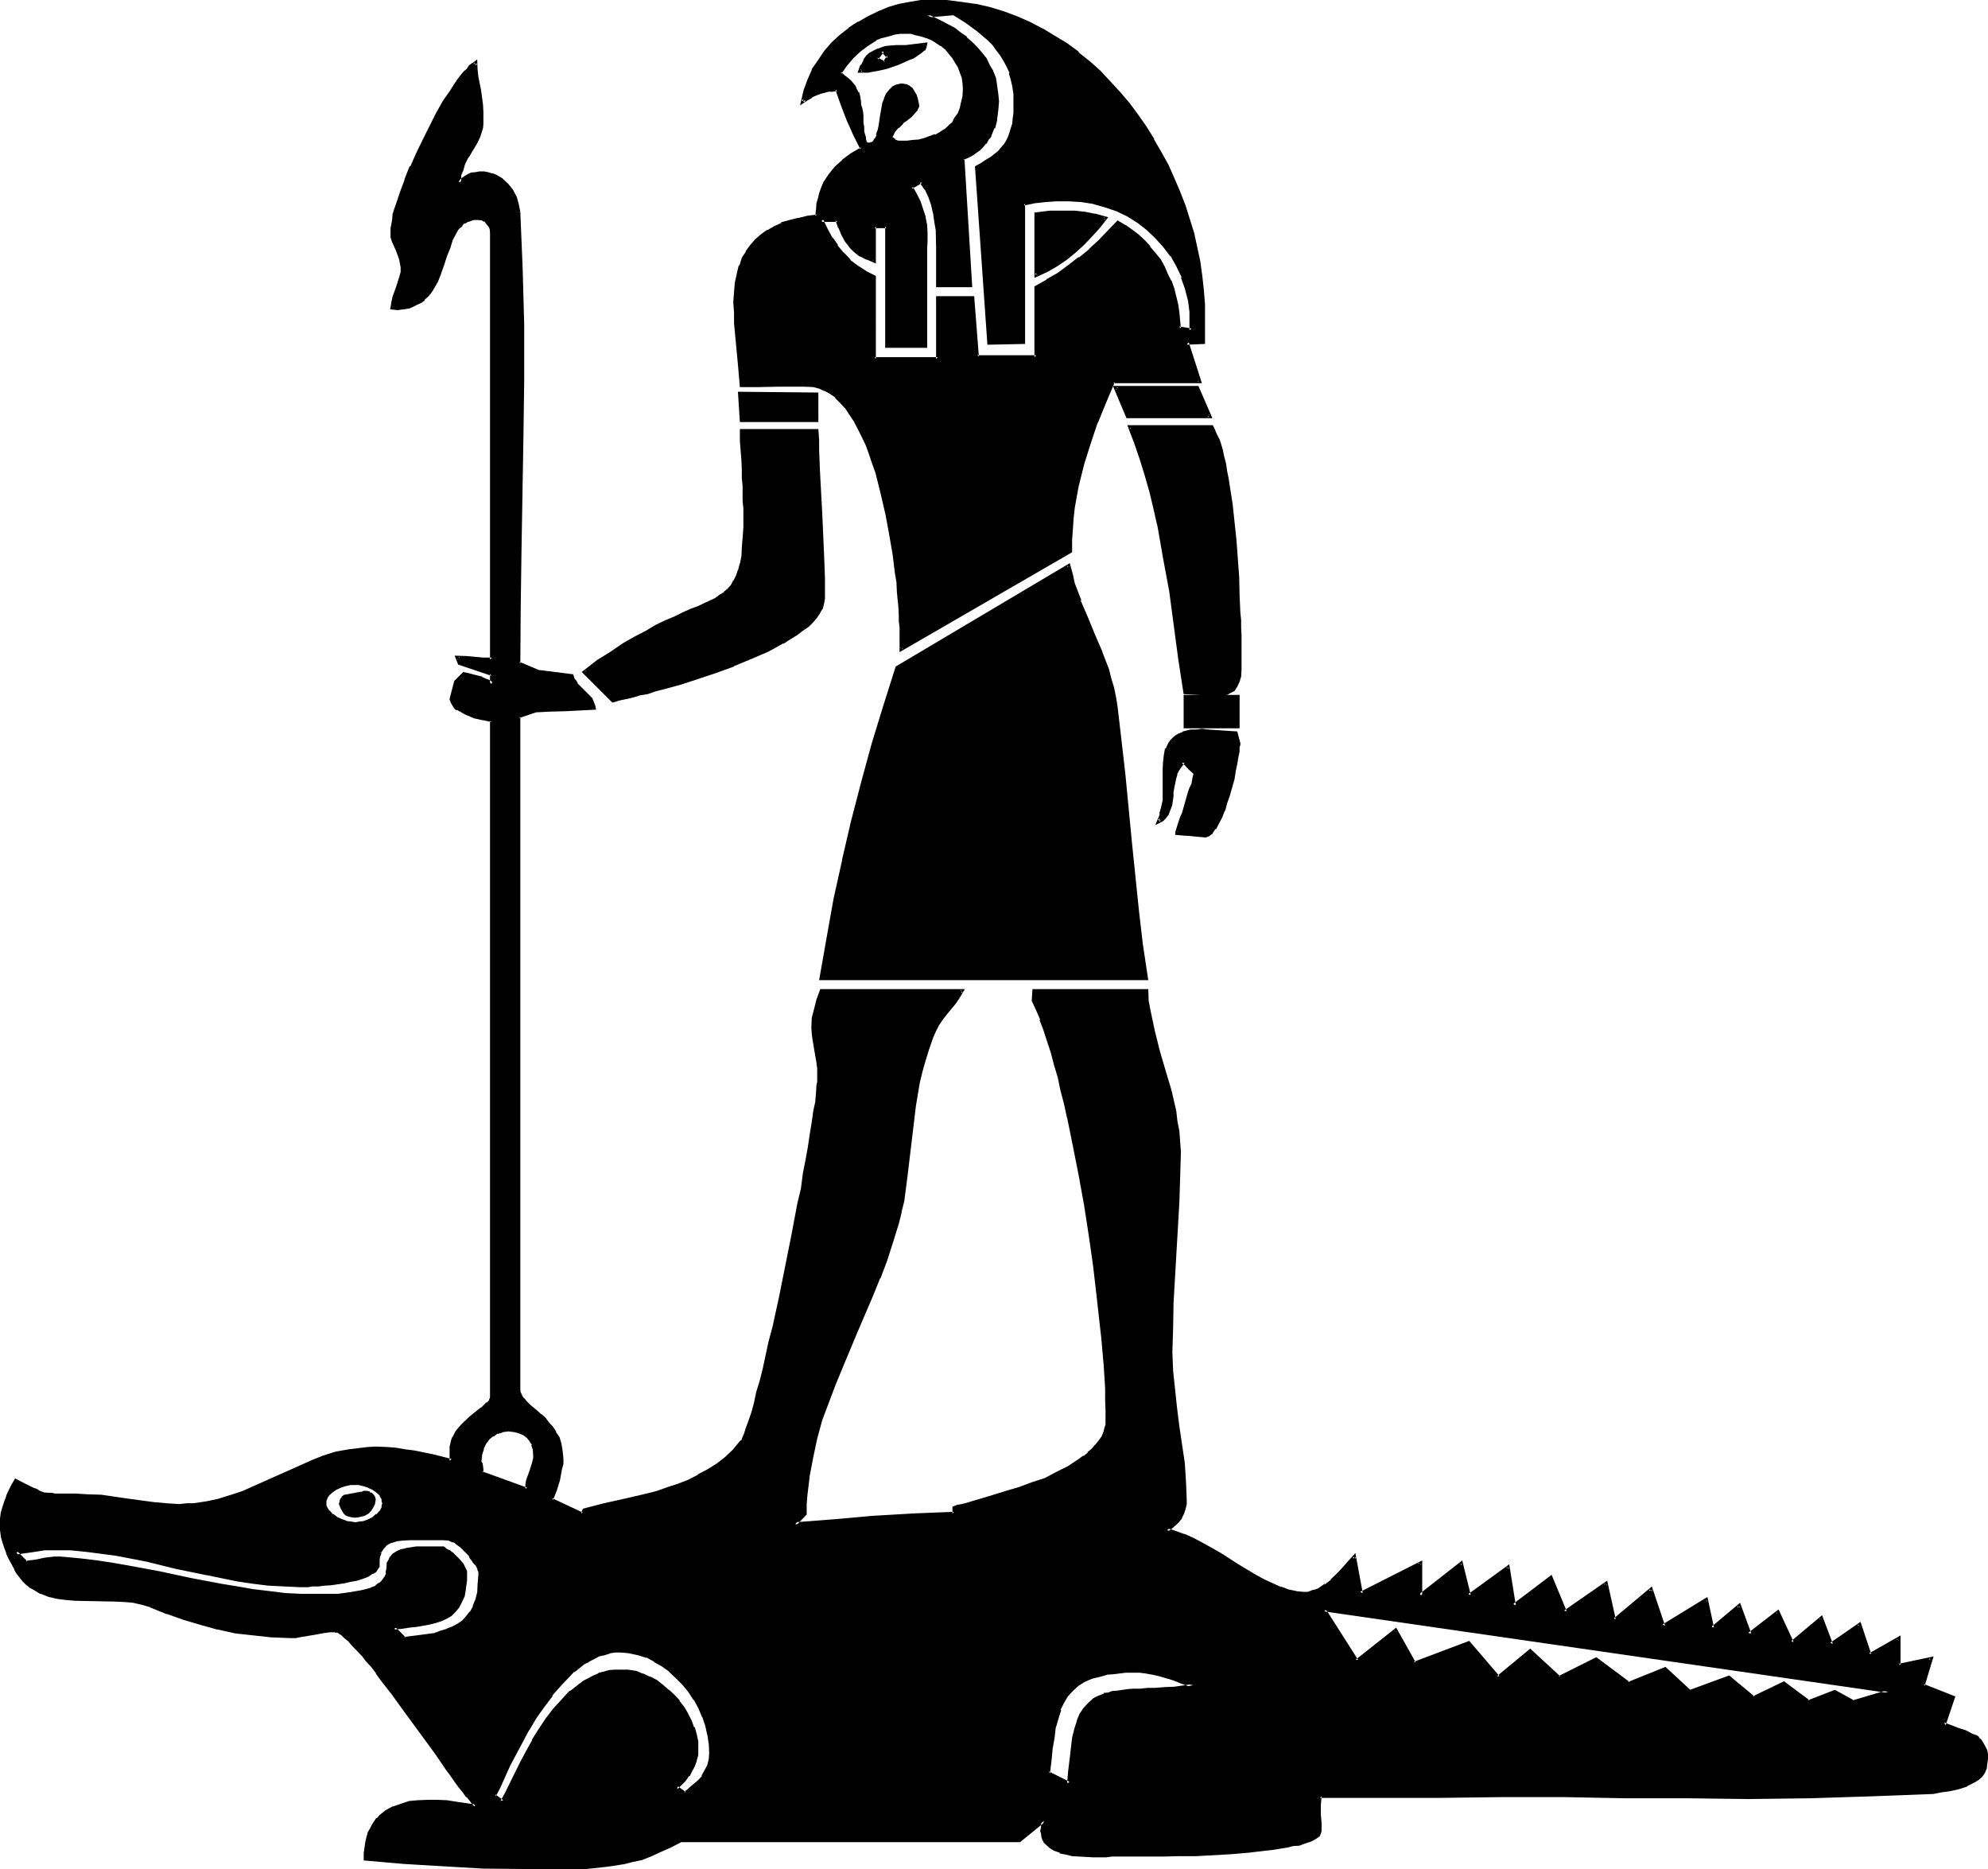 <?xml version="1.0" encoding="UTF-8" standalone="no"?>
<svg
   version="1.0"
   width="129.946mm"
   height="122.149mm"
   id="svg25"
   sodipodi:docname="Egyptian Deity 02.wmf"
   xmlns:inkscape="http://www.inkscape.org/namespaces/inkscape"
   xmlns:sodipodi="http://sodipodi.sourceforge.net/DTD/sodipodi-0.dtd"
   xmlns="http://www.w3.org/2000/svg"
   xmlns:svg="http://www.w3.org/2000/svg">
  <sodipodi:namedview
     id="namedview25"
     pagecolor="#ffffff"
     bordercolor="#000000"
     borderopacity="0.25"
     inkscape:showpageshadow="2"
     inkscape:pageopacity="0.0"
     inkscape:pagecheckerboard="0"
     inkscape:deskcolor="#d1d1d1"
     inkscape:document-units="mm" />
  <defs
     id="defs1">
    <pattern
       id="WMFhbasepattern"
       patternUnits="userSpaceOnUse"
       width="6"
       height="6"
       x="0"
       y="0" />
  </defs>
  <path
     style="fill:#000000;fill-opacity:1;fill-rule:evenodd;stroke:none"
     d="m 87.84,374.4 h -1.056 l -0.576,-0.288 -0.48,-0.192 -0.48,-0.48 -0.672,-0.96 -0.384,-1.152 v -0.48 l 0.192,-0.48 0.192,-0.288 0.288,-0.384 0.48,-0.096 h 0.384 l 1.056,-0.192 2.496,-0.48 0.48,-0.192 h 0.96 l 0.48,0.192 0.48,0.192 0.288,0.288 0.192,0.48 0.192,0.48 -0.192,1.152 -0.288,0.768 -0.48,0.672 -0.672,0.672 -0.672,0.288 -0.768,0.384 -0.672,0.096 z m 130.176,-361.92 -1.44,2.016 1.92,1.056 0.96,-1.536 z m 60.672,90.336 -3.072,-7.008 h 20.16 l 3.072,7.008 z m 18.72,-18.144 h -4.224 l 3.072,9.504 H 275.04 l -2.016,5.088 -2.112,4.992 -1.92,5.184 -1.632,5.28 -1.344,5.184 -0.48,2.784 -0.48,2.592 -0.288,2.688 -0.192,2.784 v 2.688 2.784 l -42.048,24.192 v -4.128 -1.344 -1.44 l -0.096,-1.632 v -1.92 l -0.192,-1.92 -0.192,-2.112 -0.288,-2.112 -0.192,-2.208 -0.576,-4.896 -0.864,-4.992 -0.96,-4.992 -1.152,-5.088 -1.44,-4.992 -0.768,-2.4 -0.672,-2.304 -0.96,-2.016 -0.864,-2.304 -1.056,-1.92 -0.96,-1.92 -1.056,-1.632 -1.248,-1.632 -1.152,-1.248 -1.248,-1.344 -1.344,-0.96 -1.248,-0.768 -1.632,-0.576 -1.44,-0.288 -2.112,-0.192 -2.304,-0.096 -4.32,0.096 h -4.512 l -4.512,0.192 -0.384,-5.28 -0.48,-5.088 -0.48,-5.088 -0.096,-2.592 v -2.592 -2.592 l 0.288,-2.304 0.288,-2.112 0.672,-1.92 0.672,-1.728 0.96,-1.632 0.96,-1.632 1.248,-1.344 1.344,-1.248 1.632,-0.96 1.632,-0.96 1.728,-0.864 1.92,-0.576 2.112,-0.672 2.304,-0.288 2.4,-0.576 0.192,-1.44 0.096,-1.44 0.384,-1.44 0.288,-1.248 0.288,-1.152 0.48,-1.152 1.344,-2.112 0.768,-0.96 0.672,-0.768 0.96,-1.056 0.96,-0.768 2.112,-1.44 2.592,-1.632 -1.728,-3.36 -1.632,-3.744 -1.44,-3.744 -1.344,-3.84 -1.152,0.192 -1.248,0.096 -0.96,0.192 -1.152,0.288 -0.96,0.48 -0.96,0.48 -0.96,0.672 -1.152,0.672 0.672,-2.592 0.768,-2.592 1.344,-2.4 1.248,-2.496 1.632,-2.016 1.728,-2.112 2.016,-1.92 2.208,-1.632 2.304,-1.632 2.208,-1.344 2.592,-1.056 2.592,-0.96 2.592,-0.864 2.592,-0.672 2.784,-0.288 2.592,-0.192 3.648,0.192 3.552,0.288 3.552,0.672 3.552,0.864 3.264,0.96 3.36,1.056 3.264,1.536 3.072,1.536 3.072,1.824 2.88,1.92 2.784,1.92 2.784,2.496 2.496,2.208 2.496,2.4 2.4,2.784 2.304,2.784 2.016,2.88 2.112,2.88 1.92,3.072 1.824,3.072 1.632,3.264 1.632,3.168 1.44,3.456 1.152,3.36 1.056,3.456 1.056,3.36 0.768,3.552 0.768,3.36 0.48,3.552 0.48,3.552 0.192,3.456 0.192,3.552 z m 3.552,86.784 -8.256,-0.48 -1.152,-8.256 -1.152,-8.352 -1.248,-8.256 -1.344,-8.256 -1.44,-8.256 -0.96,-4.032 -0.96,-4.032 -1.152,-4.032 -1.248,-4.032 -1.344,-4.032 -1.536,-4.128 h 20.16 l 0.48,1.056 0.48,0.96 0.48,1.056 0.48,1.344 0.384,1.44 0.48,1.632 0.288,1.728 0.288,1.824 0.48,1.92 0.192,1.92 0.672,4.416 0.48,4.32 0.48,4.512 0.672,9.216 0.288,4.416 0.192,4.224 v 1.92 l 0.096,1.92 v 1.728 1.632 1.632 l 0.192,1.44 v 2.496 l -0.192,1.536 -0.096,1.344 -0.384,1.248 -0.48,1.152 -0.576,0.96 -1.056,0.672 -0.576,0.192 -0.672,0.096 -0.768,0.192 z m -8.256,8.064 v -7.584 h 13.248 v 7.584 z m 5.184,26.88 h -1.92 l -1.824,-0.384 -1.728,-0.096 h -1.632 l 0.096,-0.576 0.192,-0.576 0.288,-0.864 0.384,-0.96 0.288,-0.96 0.384,-1.248 1.536,-4.896 0.384,-1.152 0.288,-0.96 0.384,-0.96 0.096,-0.672 0.192,-0.576 v -0.384 l -0.192,-0.096 -0.288,-0.48 -0.864,-0.864 -0.96,-0.96 -0.48,-0.288 -0.288,-0.384 -0.672,0.96 -0.672,1.056 -0.48,1.056 -0.288,1.152 -0.48,2.112 -0.192,1.152 v 1.152 l -0.288,1.92 -0.192,0.768 -0.288,0.96 -0.48,0.864 -0.48,0.576 -0.672,0.48 -0.768,0.576 0.576,-1.632 0.48,-1.824 0.192,-1.728 0.192,-2.016 v -1.728 -1.92 -1.92 -1.824 l 0.096,-1.728 0.576,-1.536 0.288,-0.768 0.288,-0.48 0.48,-0.672 0.672,-0.672 0.672,-0.48 0.576,-0.48 0.864,-0.288 0.96,-0.192 1.152,-0.288 1.248,-0.192 h 1.344 1.44 l 7.104,0.672 0.48,2.4 v 0.48 0.48 l -0.192,0.96 -0.288,1.536 -0.192,1.536 -0.288,1.824 -0.48,1.92 -1.152,4.032 -0.48,1.92 -0.672,1.824 -0.576,1.728 -0.864,1.536 -0.672,1.248 -0.768,0.96 -0.288,0.384 -0.48,0.096 -0.384,0.384 z m -114.72,-102.528 -0.48,-6.624 h 19.2 v 6.624 z m 19.68,137.76 1.632,-9.696 1.92,-9.696 2.112,-9.696 2.304,-9.6 2.4,-9.504 2.592,-9.504 2.88,-9.6 2.88,-9.312 42.528,-25.248 0.48,2.304 0.672,2.016 1.44,4.416 1.632,4.224 1.92,4.128 1.632,4.224 1.632,4.416 0.768,2.208 0.48,2.304 0.48,2.208 0.384,2.304 1.056,8.352 0.864,8.448 1.728,16.8 1.632,16.8 1.152,8.448 1.152,8.256 z m -51.552,-68.544 -6.912,-7.104 1.728,-1.344 1.632,-1.248 3.36,-2.112 3.072,-1.92 2.784,-1.824 2.784,-1.44 2.592,-1.248 2.208,-1.344 2.304,-0.96 2.112,-0.768 1.728,-0.864 1.824,-0.768 1.536,-0.672 1.536,-0.768 1.248,-0.672 1.152,-0.672 1.152,-0.768 0.96,-0.96 0.768,-0.864 0.672,-1.152 0.672,-1.248 0.576,-1.44 0.384,-1.632 0.288,-1.824 0.288,-2.016 0.192,-2.496 v -2.688 -4.704 -1.824 -1.728 l -0.192,-1.92 v -2.016 l -0.096,-2.016 v -2.304 l -0.192,-2.4 -0.192,-2.4 -0.096,-2.592 h 18.72 v 2.4 2.4 l 0.288,4.992 0.192,5.376 0.288,5.28 0.48,10.848 0.192,5.184 v 2.592 2.304 1.248 l -0.48,0.96 -0.48,1.152 -0.768,1.152 -1.056,1.056 -1.056,1.152 -1.344,0.96 -1.44,1.152 -1.632,0.96 -1.728,1.152 -1.824,0.96 -1.92,0.96 -4.032,1.824 -4.416,1.728 -4.512,1.632 -4.32,1.44 -4.416,1.44 -4.128,1.344 -2.016,0.48 -1.728,0.48 -1.824,0.48 -1.728,0.288 -1.44,0.48 -1.44,0.384 -1.152,0.096 z m 326.304,269.568 -7.584,0.48 -7.68,0.288 -15.168,0.288 -15.168,0.192 h -15.168 l -15.36,-0.192 -15.168,-0.096 -15.264,-0.192 -15.168,0.192 h -29.76 l -0.288,2.208 0.192,2.304 v 2.112 l 0.096,1.92 -0.096,0.672 -0.384,0.48 -0.576,0.48 -0.864,0.48 -0.768,0.288 -1.344,0.48 -1.056,0.384 -1.632,0.288 -1.44,0.288 -1.824,0.384 -1.728,0.096 -2.016,0.384 -4.032,0.288 -4.224,0.288 -8.64,0.576 -4.224,0.096 h -3.936 -1.92 -1.728 l -1.632,0.192 h -5.952 -1.344 -1.44 -3.264 l -3.36,-0.192 -1.632,-0.096 -1.632,-0.192 -1.44,-0.48 -1.44,-0.48 -0.96,-0.864 -0.96,-0.768 -0.384,-0.48 -0.288,-0.48 -0.192,-0.672 -0.288,-0.672 v -0.768 -0.672 l 0.192,-0.96 0.288,-0.768 -6.144,4.992 h -83.712 l -2.592,1.248 -2.4,1.152 -2.4,0.96 -2.304,0.864 -2.208,0.576 -2.304,0.48 -2.304,0.48 -2.208,0.384 -4.512,0.288 -4.896,0.192 h -2.592 l -2.592,-0.192 h -5.664 l -9.792,-0.192 -9.888,-0.288 -9.696,-0.768 -9.504,-0.672 0.096,-1.44 v -1.44 l 0.384,-1.344 0.288,-1.152 0.192,-1.056 0.48,-0.96 0.48,-1.056 1.248,-1.536 0.672,-0.672 1.44,-1.152 1.824,-0.96 1.728,-0.672 2.112,-0.48 2.112,-0.096 2.4,-0.192 H 108 l 2.208,0.192 2.592,0.288 4.704,0.672 -0.48,-0.672 -0.672,-0.864 -0.768,-0.96 -0.96,-1.248 -0.768,-1.152 -1.152,-1.44 -1.152,-1.44 -1.152,-1.632 -2.4,-3.36 -2.592,-3.744 -5.472,-7.584 -2.784,-3.744 -2.592,-3.552 -1.248,-1.632 -1.344,-1.632 -1.248,-1.44 -1.152,-1.44 -1.152,-1.248 -1.152,-1.152 -0.96,-1.152 -0.96,-0.768 -0.768,-0.672 -0.672,-0.48 -0.672,-0.384 -0.48,-0.096 -1.44,0.096 -1.248,0.192 -2.784,0.48 -2.784,0.48 -1.44,0.192 h -1.44 l -4.512,-0.192 -4.512,-0.288 -4.416,-0.672 -4.32,-0.96 -4.32,-0.96 -4.128,-1.248 -4.128,-1.536 -4.032,-1.536 -2.112,-0.672 -2.304,-0.48 -2.208,-0.384 H 28.32 l -4.8,-0.096 -4.704,-0.192 -2.496,-0.192 -2.016,-0.288 -2.112,-0.48 -1.92,-0.672 -2.016,-0.96 -0.768,-0.672 -0.864,-0.576 -0.768,-0.672 -0.672,-0.96 -0.576,-0.864 -0.672,-1.056 -1.44,-2.592 -0.672,-1.536 -0.48,-1.248 -0.288,-1.44 -0.384,-1.344 -0.096,-1.44 -0.192,-1.44 0.192,-1.44 0.096,-1.248 0.384,-1.536 0.288,-1.248 0.48,-1.44 0.672,-1.344 0.576,-1.248 0.864,-1.152 1.248,0.672 1.152,0.48 0.96,0.48 0.864,0.48 0.768,0.288 0.48,0.384 1.344,0.288 1.248,0.288 h 0.672 0.768 l 1.152,0.192 h 4.032 l 3.264,0.192 3.072,0.096 6.624,0.96 6.24,0.864 3.264,0.288 h 3.264 1.728 l 1.632,-0.096 3.36,-0.384 3.072,-0.768 3.072,-0.864 2.976,-1.056 2.688,-1.152 11.328,-5.184 2.88,-1.248 2.976,-1.056 3.072,-0.96 3.072,-0.576 3.168,-0.48 H 91.2 l 1.632,-0.192 2.4,0.192 2.4,0.096 2.4,0.384 2.304,0.288 4.512,0.96 4.704,1.152 v -2.112 -1.344 l 0.192,-1.248 0.48,-1.152 0.576,-1.152 0.864,-0.96 0.768,-0.96 1.92,-1.728 1.056,-0.864 0.96,-0.576 0.768,-0.864 0.864,-0.672 0.576,-0.576 0.48,-0.672 0.384,-0.672 0.096,-0.576 V 178.08 l -2.208,-0.48 -2.304,-0.672 -2.112,-0.768 -1.92,-1.152 H 112.8 l -0.288,-0.288 -0.48,-0.672 -0.288,-0.96 -0.192,-0.384 v -0.096 l 0.96,-4.032 2.112,-2.112 1.152,0.288 0.96,0.192 1.632,0.48 0.576,0.192 0.672,0.288 0.96,0.288 0.96,0.864 v -2.592 l -8.064,-2.4 -0.48,-1.632 h 2.304 l 4.032,0.48 h 2.208 V 58.848 58.176 l -0.096,-0.768 -0.192,-1.056 -0.288,-0.768 -0.48,-0.672 -0.48,-0.576 -0.864,-0.384 -1.152,-0.096 -0.96,0.096 -0.96,0.192 -0.768,0.288 -0.672,0.384 -0.672,0.576 -0.672,0.672 -0.48,0.672 -0.48,0.768 -0.768,1.632 -0.768,1.92 -0.864,2.112 -0.672,2.304 -0.576,2.112 -0.96,1.92 -1.056,1.92 -0.576,0.768 -0.672,0.864 -0.768,0.768 -0.672,0.48 -0.96,0.672 -0.96,0.48 -1.152,0.288 -1.344,0.384 h -1.248 -1.44 l 0.288,-1.344 0.288,-1.248 0.864,-2.4 0.768,-2.592 0.192,-1.344 0.192,-1.248 -0.192,-0.96 -0.192,-1.152 -0.96,-2.112 -0.768,-2.112 -0.384,-1.152 -0.096,-1.056 0.096,-0.864 v -0.96 l 0.384,-1.248 0.096,-1.152 0.384,-1.344 0.48,-1.248 0.96,-2.88 1.152,-3.264 1.248,-3.264 1.44,-3.168 1.632,-3.456 1.632,-3.168 1.824,-3.264 1.536,-2.88 1.824,-2.784 0.768,-1.152 0.864,-1.248 0.768,-0.96 0.864,-1.056 0.768,-0.768 0.672,-0.768 0.576,-0.48 0.672,-0.48 v 1.728 l 0.384,1.632 0.48,3.36 0.48,3.552 0.096,1.92 0.192,2.016 -0.192,0.96 -0.096,0.96 -0.48,1.728 -0.96,1.824 -0.864,1.728 -1.152,1.632 -0.768,1.824 -0.768,1.92 -0.192,0.96 -0.192,0.96 v 0.384 l -0.192,0.288 v 0.288 h 0.192 l 0.192,-0.096 0.192,-0.192 0.48,-0.48 0.576,-0.384 0.672,-0.48 0.96,-0.48 0.96,-0.288 h 1.152 0.96 l 0.96,0.192 0.864,0.096 0.96,0.48 0.768,0.384 0.864,0.48 1.248,1.248 1.152,1.44 0.768,1.536 0.672,1.728 0.288,1.92 0.384,7.008 0.096,6.912 0.384,13.92 v 14.016 l -0.192,13.92 -0.288,28.128 -0.384,13.92 v 13.92 l 5.088,1.92 8.064,0.96 0.096,0.672 0.384,0.48 0.48,0.96 0.96,0.768 1.728,1.92 0.864,0.96 0.672,1.152 0.288,0.48 v 0.672 l -3.36,0.192 -3.744,0.096 -3.744,0.192 h -3.744 l -4.032,1.632 v 165.984 0.96 l 0.384,0.768 0.576,0.864 0.672,0.768 0.864,0.768 1.728,1.536 1.152,0.96 0.96,0.768 0.768,0.96 1.056,1.152 0.768,1.248 0.672,1.344 0.576,1.632 0.384,1.632 v 1.92 1.248 l -0.192,1.344 -0.672,2.592 -0.768,2.4 -0.768,2.4 7.584,3.552 0.48,-0.96 4.992,-1.152 5.184,-1.152 5.28,-1.248 2.592,-0.768 2.592,-0.864 2.592,-0.96 2.592,-0.96 2.4,-1.152 2.304,-1.44 2.208,-1.44 2.112,-1.632 2.112,-1.728 1.824,-2.112 0.288,-0.384 0.192,-0.48 0.096,-0.48 0.384,-0.672 0.672,-1.44 0.576,-1.728 0.48,-2.112 0.864,-2.4 0.576,-2.592 0.864,-2.976 0.768,-3.072 0.672,-3.168 0.768,-3.456 0.864,-3.552 1.632,-7.392 3.168,-15.552 1.44,-7.584 0.672,-3.648 0.672,-3.552 0.672,-3.648 0.576,-3.168 0.48,-3.072 0.384,-3.072 0.48,-2.592 0.288,-2.4 0.384,-2.304 0.096,-1.728 v -0.864 l 0.192,-0.768 v -0.48 -0.672 -1.44 l -0.192,-1.44 -0.576,-2.784 -0.48,-2.88 -0.192,-1.44 v -1.536 l 0.192,-2.4 0.48,-2.208 0.576,-2.304 0.672,-2.208 h 34.944 l -0.96,1.44 -1.152,1.44 -2.112,2.688 -0.96,1.536 -0.96,1.44 -0.864,1.44 -0.576,1.632 -1.152,2.688 -0.864,2.784 -0.768,2.784 -0.672,2.88 -0.48,2.88 -0.48,2.88 -1.248,11.808 -0.672,5.856 -0.96,5.856 -0.672,2.688 -0.672,2.784 -1.248,4.512 -1.632,4.512 -1.632,4.32 -1.728,4.608 -3.744,8.544 -3.84,8.832 -1.824,4.416 -1.632,4.32 -1.44,4.512 -1.248,4.608 -1.152,4.512 -0.864,4.512 -0.48,4.704 -0.096,2.4 -0.192,2.4 -2.4,2.592 9.792,-0.768 9.888,-0.864 9.888,-0.768 4.8,-0.192 h 4.896 v -1.632 l 0.96,-0.096 1.152,-0.384 1.056,-0.288 1.152,-0.288 2.784,-0.672 2.88,-0.864 3.072,-0.96 3.072,-0.96 3.264,-1.152 3.168,-1.248 3.072,-1.44 2.784,-1.44 2.592,-1.632 1.152,-0.96 1.152,-0.864 1.056,-0.96 0.864,-0.96 0.768,-0.96 0.672,-0.96 0.48,-1.152 0.48,-1.152 0.192,-1.056 0.096,-1.152 v -2.4 l -0.096,-2.592 v -2.784 l -0.384,-3.072 -0.096,-3.072 -0.192,-3.072 -0.288,-3.264 -0.384,-3.552 -0.768,-6.912 -0.864,-7.296 -1.056,-7.392 -1.152,-7.488 -1.344,-7.392 -1.44,-7.296 -1.44,-7.104 -0.768,-3.36 -0.864,-3.456 -0.768,-3.168 -0.864,-3.072 -0.768,-3.072 -0.96,-2.784 -0.96,-2.688 -0.864,-2.592 -0.96,-2.304 -0.96,-2.304 v -2.496 h 27.84 l 0.288,2.496 0.288,2.592 1.152,5.088 1.152,4.8 1.632,4.992 1.248,4.896 1.152,4.992 0.48,2.4 0.288,2.4 0.384,2.592 v 2.592 6.336 l -0.384,6.144 -0.576,12.48 -0.672,12.384 -0.288,5.952 v 6.144 l 0.096,4.704 0.384,4.704 0.576,4.512 0.672,4.512 1.152,9.12 0.48,4.32 v 4.512 1.152 l -0.192,1.152 -0.288,1.152 -0.672,0.96 -0.672,0.96 -0.576,0.96 -0.96,0.672 -1.152,0.576 2.112,0.672 2.208,0.768 2.112,1.056 2.304,1.056 4.32,2.496 4.416,2.688 4.512,2.592 2.112,1.152 2.112,1.152 1.92,0.768 2.112,0.672 1.728,0.48 1.92,0.192 0.96,-0.192 1.056,-0.192 0.96,-0.288 0.768,-0.384 1.824,-0.96 1.44,-1.248 1.44,-1.44 1.44,-1.44 1.44,-1.632 1.344,-1.344 1.44,9.12 14.688,-7.68 v 8.16 l 9.984,-8.16 2.112,8.16 9.6,-7.104 1.44,9.696 9.216,-7.2 3.36,8.64 10.176,-7.104 2.112,9.024 9.024,-7.488 3.072,9.12 10.56,-6.624 1.536,7.104 6.528,-5.472 2.592,6.912 7.104,-5.472 3.552,7.584 7.104,-6.144 2.4,6.624 7.104,-4.992 2.4,7.392 7.2,-3.84 v 6.432 l 8.064,-1.44 -2.112,6.432 7.584,3.072 -2.4,6.624 1.728,0.672 1.824,0.48 1.728,0.672 1.632,0.768 0.768,0.384 0.672,0.576 0.672,0.48 0.48,0.672 0.48,0.768 0.288,0.864 0.192,1.152 v 1.056 1.152 l -0.288,1.152 -0.384,0.768 -0.576,1.056 -0.864,0.576 -0.768,0.672 -0.864,0.48 -0.96,0.48 -2.208,0.672 -2.112,0.672 -2.112,0.288 z M 264.096,49.248 h -3.072 l -2.784,0.192 -2.688,0.288 -2.592,0.48 v 34.464 h -8.736 l -2.88,-43.488 1.248,-0.672 1.344,-0.768 1.056,-0.672 1.056,-0.768 0.768,-0.864 1.44,-1.536 0.672,-0.96 0.48,-1.056 0.48,-1.056 0.288,-1.152 0.192,-1.152 0.288,-1.248 v -1.344 l 0.192,-1.248 v -1.632 -1.92 l -0.288,-1.824 -0.384,-1.728 -0.48,-1.632 -0.672,-1.44 -0.768,-1.632 -0.768,-1.344 -0.96,-1.44 -1.056,-1.248 -1.248,-1.152 -1.344,-1.152 -1.056,-1.152 -2.976,-2.016 -3.168,-2.016 -6.528,0.48 3.456,1.632 3.072,1.824 1.44,1.056 1.44,1.152 1.44,1.152 1.152,1.344 1.152,1.056 0.96,1.44 0.96,1.632 0.672,1.632 0.576,1.632 0.576,1.728 0.096,2.016 0.192,1.92 -0.192,2.208 -0.288,2.304 -0.48,1.92 -0.864,1.92 -0.576,1.056 -0.672,0.768 -0.672,0.768 -0.768,0.864 -0.864,0.576 -0.96,0.672 -1.152,0.672 -1.056,0.48 1.92,31.2 h -8.064 V 60.96 56.736 l -0.384,-2.112 -0.288,-2.112 -0.48,-2.112 -0.672,-1.92 -1.152,-1.92 -1.056,-1.824 -2.496,1.44 0.96,1.824 0.864,1.92 0.768,1.824 0.48,1.92 0.384,1.92 0.096,1.92 v 2.112 1.824 24.192 h -9.696 v -29.76 h -2.88 v 8.64 l -1.728,-0.672 -1.632,-0.96 -1.44,-0.96 -1.152,-1.152 -0.96,-1.44 -0.96,-1.44 -0.672,-1.632 -0.672,-1.92 h -4.032 l 1.344,2.4 1.056,2.208 1.44,2.016 1.536,1.728 1.536,1.824 1.824,1.44 2.112,1.248 2.4,1.344 v 20.16 h 15.552 V 73.536 h 8.544 l 1.152,14.688 h 14.688 V 71.136 l 2.688,-1.632 2.784,-1.824 2.592,-1.728 2.784,-1.92 2.4,-2.112 2.4,-2.304 2.304,-2.208 2.112,-2.496 1.728,0.96 1.824,1.152 1.44,1.344 1.44,1.248 1.248,1.44 1.344,1.632 1.152,1.44 0.96,1.824 0.96,1.728 0.768,1.824 0.672,1.92 0.672,1.92 0.48,1.824 0.096,1.92 0.384,2.112 v 1.92 l 3.072,0.48 v -1.44 -3.072 l -0.48,-3.072 -0.672,-2.88 -0.96,-2.784 -1.344,-2.784 -1.44,-2.592 -1.728,-2.4 -1.92,-2.112 -2.112,-1.92 -2.496,-1.92 -2.4,-1.44 -2.688,-1.44 -2.976,-0.96 -2.88,-0.864 -3.072,-0.48 z M 223.584,7.872 222.24,8.064 h -1.248 l -1.152,0.288 -1.344,0.384 -1.056,0.48 -1.152,0.48 -2.112,1.152 -1.92,1.632 -1.824,1.728 -1.632,1.824 -1.248,2.016 0.96,0.864 0.672,0.672 0.768,0.576 0.48,0.672 0.48,0.48 0.384,0.672 0.48,0.96 0.288,1.152 0.192,1.152 0.096,0.768 0.192,0.768 0.192,0.864 0.288,0.96 v 1.632 1.152 l 0.192,1.056 0.096,1.344 0.384,0.96 0.192,0.48 0.096,0.288 0.384,0.192 h 0.096 0.48 l 0.384,-0.192 0.768,-0.48 0.48,-0.576 0.384,-1.056 0.288,-1.056 0.192,-1.344 0.48,-2.592 0.48,-2.688 0.48,-1.344 0.48,-1.152 0.48,-0.768 0.96,-0.768 0.48,-0.192 0.48,-0.192 0.672,-0.192 0.576,-0.096 0.864,0.096 0.672,0.384 0.576,0.672 0.48,0.576 0.384,0.864 0.48,0.768 0.096,0.96 v 0.864 0.288 l -0.096,0.288 -0.672,0.864 -0.768,0.768 -0.96,0.96 -1.152,0.864 -1.152,1.152 -0.96,1.056 -0.672,1.344 v 0.288 l 0.192,0.384 0.672,0.288 0.768,0.288 0.768,0.192 1.632,-0.192 h 1.44 l 1.536,-0.288 1.44,-0.288 1.248,-0.384 1.344,-0.48 1.056,-0.672 1.344,-0.768 0.96,-0.768 0.96,-1.056 0.768,-0.96 0.672,-1.248 0.672,-1.344 0.288,-1.44 0.384,-1.632 v -1.728 -1.44 l -0.384,-1.344 -0.288,-1.44 -0.48,-1.248 -0.672,-1.344 -0.768,-1.152 -0.96,-1.056 -0.864,-0.96 -1.152,-0.864 -1.056,-0.768 -1.344,-0.864 -1.248,-0.48 -1.344,-0.48 -1.248,-0.288 -1.44,-0.192 z m 103.584,389.856 8.064,12.576 9.504,-7.584 4.704,8.064 13.536,-4.992 7.104,8.544 7.968,-6.624 7.104,6.624 9.216,-4.512 8.064,5.952 9.024,-3.552 6.048,5.664 9.696,-3.552 5.952,4.992 7.584,-3.552 6.144,4.512 6.432,-2.4 4.512,2.4 8.64,-2.4 z m -45.408,14.976 h -2.016 l -1.632,0.192 h -1.536 l -1.632,0.288 -1.344,0.192 -1.44,0.192 -1.152,0.288 -1.056,0.288 -1.152,0.48 -0.96,0.48 -1.824,1.056 -1.248,1.248 -1.344,1.44 -0.96,1.632 -0.768,1.824 -0.672,2.016 -0.48,2.304 -0.48,2.592 -0.288,2.688 -0.48,2.976 -0.384,3.168 5.184,2.496 0.288,-3.264 0.384,-2.88 0.288,-2.784 0.384,-2.4 0.48,-2.112 0.48,-1.92 0.768,-1.632 0.768,-1.44 1.152,-1.152 1.344,-0.96 0.768,-0.48 1.632,-0.864 1.152,-0.288 0.96,-0.192 1.152,-0.096 1.248,-0.384 1.44,-0.096 h 1.44 l 1.536,-0.192 h 1.728 1.824 l 2.496,-0.192 2.496,-0.096 4.512,-0.864 -0.672,-0.096 -0.768,-0.192 -1.632,-0.672 -1.824,-0.672 -3.552,-0.96 -1.632,-0.48 -1.536,-0.288 z M 125.568,353.28 h -1.44 l -1.248,0.48 -1.152,0.576 -1.152,1.056 -0.768,0.96 -0.672,1.248 -0.48,1.44 v 1.824 0.192 0.288 l 0.192,0.768 0.096,0.864 0.192,0.96 11.04,3.84 0.096,-0.96 0.192,-1.152 0.768,-2.112 0.672,-2.016 0.192,-1.152 0.096,-1.152 -0.096,-1.248 -0.384,-1.152 -0.48,-0.96 -0.768,-0.96 -0.96,-0.672 -1.152,-0.672 -1.248,-0.288 z m 27.84,54.432 -1.44,0.192 -1.344,0.096 -1.44,0.384 -1.248,0.48 -1.344,0.48 -1.248,0.768 -1.152,0.672 -2.4,1.92 -1.344,0.96 -2.112,2.304 -2.208,2.592 -1.92,2.688 -2.016,2.976 -1.728,2.88 -1.632,3.072 -1.632,2.88 -1.44,2.976 -1.248,2.688 -1.344,2.592 -0.96,2.304 1.92,1.632 1.152,-2.304 1.152,-2.4 1.152,-2.496 1.248,-2.688 1.44,-2.592 1.44,-2.784 1.632,-2.592 1.824,-2.592 1.728,-2.4 1.92,-2.4 2.112,-1.92 2.304,-1.824 1.152,-0.768 1.056,-0.672 1.344,-0.672 1.248,-0.48 1.344,-0.288 1.248,-0.288 1.344,-0.192 1.44,-0.192 1.728,0.192 1.824,0.288 1.728,0.48 1.632,0.864 1.632,0.96 1.632,0.96 1.44,1.248 1.344,1.344 1.248,1.248 1.152,1.632 0.96,1.632 0.768,1.632 0.672,1.632 0.48,1.728 0.384,1.632 0.096,1.728 -0.096,1.536 -0.384,1.44 -0.288,1.248 -0.672,1.152 -0.768,1.344 -0.864,0.96 -0.96,1.056 -0.96,1.056 1.92,1.44 1.344,-0.96 1.248,-1.152 0.96,-0.96 1.152,-1.344 0.672,-1.152 0.672,-1.44 0.48,-1.44 0.096,-1.632 -0.096,-2.4 -0.384,-2.304 -0.672,-2.208 -0.768,-2.304 -0.96,-2.112 -1.152,-2.016 -1.248,-2.016 -1.44,-1.92 -1.632,-1.632 -1.824,-1.632 -1.728,-1.44 -2.016,-1.056 -2.016,-1.056 -2.016,-0.576 -2.208,-0.48 z m -65.568,-41.376 -1.152,0.192 -1.344,0.096 -1.248,0.384 -1.344,0.48 -0.96,0.768 -0.768,0.864 -0.384,0.48 -0.288,0.576 v 0.672 l -0.192,0.48 0.192,0.672 0.192,0.48 0.288,0.48 0.288,0.48 1.056,0.96 1.056,0.672 1.344,0.672 1.152,0.48 1.056,0.096 1.056,0.192 0.96,-0.192 1.056,-0.096 1.152,-0.48 1.152,-0.672 1.152,-0.672 0.768,-0.96 0.48,-0.96 0.192,-0.48 v -0.672 -0.48 l -0.192,-0.672 -0.096,-0.576 -0.384,-0.48 -0.768,-0.864 -1.152,-0.768 -1.152,-0.48 -1.152,-0.384 -1.056,-0.096 z m 28.224,17.664 -0.768,-0.864 -0.672,-0.672 -0.768,-0.768 -0.672,-0.48 -0.48,-0.288 -0.672,-0.384 -1.152,-0.48 -1.44,-0.192 h -3.552 -1.152 -1.44 -1.92 l -1.92,0.192 -1.632,0.384 -0.864,0.096 -0.576,0.192 -0.672,0.48 -0.672,0.288 -0.48,0.672 -0.48,0.672 -0.288,0.576 -0.384,1.056 v 0.96 l -0.096,1.056 v 0.384 l -0.192,0.48 -0.48,0.672 -0.768,0.48 -1.056,0.576 -1.248,0.384 -1.44,0.48 -1.44,0.288 -1.632,0.384 -3.264,0.48 -1.632,0.096 -1.536,0.192 -1.344,0.192 h -1.248 l -0.96,0.096 h -0.864 l -4.032,-0.096 -3.84,-0.384 -3.936,-0.48 -3.648,-0.48 -7.68,-1.44 -7.392,-1.728 -7.392,-1.632 -7.488,-1.44 -3.84,-0.672 -3.744,-0.48 -3.84,-0.192 -3.936,-0.192 -2.4,0.192 -2.4,0.192 -4.704,0.576 2.592,2.592 2.208,-0.48 2.304,-0.288 2.4,-0.288 h 1.344 l 1.248,0.096 4.032,0.384 3.936,0.48 3.84,0.48 3.84,0.672 7.68,1.536 7.68,1.536 7.584,1.536 3.936,0.672 4.032,0.48 3.84,0.672 4.032,0.288 4.032,0.384 h 4.224 2.112 1.344 l 1.248,-0.192 2.88,-0.192 2.976,-0.48 1.248,-0.288 1.152,-0.48 1.248,-0.48 0.96,-0.672 0.864,-0.768 0.48,-0.864 0.48,-1.152 0.192,-1.056 v -0.672 l 0.096,-0.672 0.192,-0.672 0.288,-0.48 0.864,-0.96 0.96,-0.672 0.96,-0.48 1.248,-0.096 1.152,-0.384 h 1.152 6.624 0.288 l 0.384,0.384 0.672,0.288 0.768,0.672 0.768,0.768 0.96,0.96 1.056,1.152 0.768,1.44 v 1.152 l -0.192,1.152 -0.096,1.92 -0.48,1.824 -0.48,1.44 -0.864,1.248 -0.768,0.96 -0.96,0.96 -1.056,0.672 -1.248,0.672 -1.248,0.288 -1.536,0.48 -1.536,0.384 -1.824,0.096 -1.728,0.384 -1.824,0.096 -1.92,0.384 2.592,2.592 3.84,-0.48 3.552,-0.672 1.632,-0.288 1.44,-0.576 1.44,-0.576 1.344,-0.864 1.248,-0.768 0.96,-1.152 0.96,-1.152 0.864,-1.44 0.672,-1.632 0.288,-1.728 0.288,-2.112 0.192,-2.304 -0.192,-0.96 -0.096,-0.576 -0.384,-0.672 -0.288,-0.48 -0.288,-0.48 -0.576,-0.672 -0.48,-0.48 z m 96.96,-366.528 h -0.48 l 0.48,-1.344 0.672,-1.152 0.672,-0.96 0.768,-0.768 0.96,-0.48 0.864,-0.48 1.056,-0.288 0.96,-0.192 2.304,-0.192 2.4,-0.192 2.592,-0.096 2.4,-0.384 -0.096,0.672 -0.48,0.48 -0.672,0.672 -0.864,0.672 -1.056,0.48 -1.152,0.576 -2.592,1.152 -2.784,0.864 -1.248,0.288 -1.152,0.288 -1.248,0.384 h -0.96 l -0.864,0.096 z m 43.008,50.592 V 52.8 l 1.728,-0.288 h 1.824 l 1.632,-0.192 h 1.728 l 2.592,0.192 2.592,0.288 2.4,0.48 2.592,0.576 -1.728,2.208 -1.92,2.112 -2.016,1.92 -2.016,1.92 -2.112,1.824 -2.304,1.632 -2.592,1.248 z"
     id="path1" />
  <path
     style="fill:#000000;fill-opacity:1;fill-rule:evenodd;stroke:none"
     d="m 218.016,12 -2.208,2.688 2.88,1.344 1.248,-2.112 -1.92,-1.92 -0.288,0.768 1.44,1.632 v -0.672 l -0.96,1.44 h 0.48 l -1.92,-0.96 0.192,0.48 1.44,-1.92 h -0.672 z"
     id="path2" />
  <path
     style="fill:#000000;fill-opacity:1;fill-rule:evenodd;stroke:none"
     d="m 278.688,102.432 0.288,0.192 -2.88,-7.008 -0.48,0.576 h 20.16 L 295.488,96 l 3.072,7.104 0.288,-0.672 h -20.16 l -0.384,0.864 h 21.216 l -3.456,-7.968 h -21.12 l 3.36,7.968 z"
     id="path3" />
  <path
     style="fill:#000000;fill-opacity:1;fill-rule:evenodd;stroke:none"
     d="m 296.928,84.672 0.48,-0.48 -4.704,0.192 3.264,9.984 0.288,-0.48 h -21.312 l -2.4,5.184 -2.112,4.992 v 0.192 l -1.824,4.992 -1.728,5.28 -1.344,5.184 v 0.192 l -0.48,2.592 -0.288,2.784 -0.384,2.496 -0.288,2.976 v 2.688 2.784 l 0.192,-0.48 -41.856,24.192 0.576,0.48 v -5.472 l -0.096,-1.44 v -1.632 l -0.192,-1.92 v -1.92 l -0.288,-2.112 -0.192,-2.112 -0.288,-2.208 -0.672,-4.896 -0.768,-4.992 -0.864,-4.992 v -0.192 l -1.248,-4.992 -1.344,-4.992 -0.768,-2.304 -0.864,-2.304 v -0.096 l -0.768,-2.304 h -0.192 l -0.768,-2.112 -0.96,-1.92 -0.96,-1.92 -1.152,-1.824 -1.152,-1.536 h -0.192 l -1.056,-1.344 -1.344,-1.248 -1.44,-0.96 -1.248,-0.864 -1.632,-0.672 -1.632,-0.288 -2.112,-0.192 h -2.304 -4.32 l -4.512,0.192 h -4.512 l 0.48,0.288 -0.48,-5.088 -0.48,-5.184 -0.384,-5.184 v 0.192 l -0.096,-2.592 -0.192,-2.592 0.192,-2.592 v 0.096 l 0.096,-2.4 0.48,-2.112 v 0.192 l 0.48,-1.92 0.864,-1.824 0.768,-1.632 1.152,-1.44 h -0.192 l 1.344,-1.248 1.248,-1.344 v 0.192 l 1.44,-1.152 1.632,-0.96 1.824,-0.768 1.92,-0.672 2.112,-0.48 2.208,-0.48 2.592,-0.48 0.192,-1.824 0.288,-1.44 0.192,-1.248 0.288,-1.344 0.48,-1.152 0.576,-1.056 v 0.096 l 1.056,-2.112 0.672,-0.96 0.768,-0.768 1.056,-0.96 0.96,-0.864 -0.192,0.192 2.304,-1.632 2.688,-1.728 -1.92,-3.936 -1.632,-3.552 -1.44,-3.648 -1.344,-4.032 h -1.44 -0.096 l -1.152,0.096 -1.152,0.192 -0.96,0.48 h -0.192 l -0.96,0.48 -0.96,0.48 -1.152,0.672 -1.056,0.672 0.768,0.48 0.48,-2.592 0.96,-2.592 1.152,-2.496 1.248,-2.208 1.824,-2.304 h -0.192 l 1.824,-1.92 1.92,-1.92 2.112,-1.632 2.208,-1.632 2.496,-1.248 2.4,-1.152 h -0.192 l 2.592,-0.96 2.592,-0.864 2.592,-0.48 2.784,-0.288 2.592,-0.192 3.648,0.192 h -0.096 l 3.648,0.288 3.552,0.48 h -0.096 l 3.552,0.864 3.36,1.152 3.264,1.056 3.168,1.344 3.072,1.632 h -0.096 l 3.072,1.728 2.88,1.92 2.88,2.112 -0.096,-0.096 2.688,2.208 2.592,2.4 2.4,2.496 2.496,2.688 v -0.096 l 2.208,2.688 2.112,2.976 2.112,2.88 1.92,3.072 1.824,3.072 1.536,3.264 1.632,3.36 1.344,3.264 1.248,3.36 1.152,3.36 0.96,3.456 0.864,3.552 v -0.192 l 0.576,3.552 0.48,3.36 0.48,3.552 0.192,3.456 0.192,3.552 v 5.952 l 0.768,0.288 v -6.24 -3.552 l -0.288,-3.552 -0.384,-3.456 -0.48,-3.552 -0.768,-3.552 -0.768,-3.552 -1.056,-3.36 -1.056,-3.36 -1.344,-3.456 -1.44,-3.36 -1.44,-3.264 -1.824,-3.264 -1.728,-2.976 v -0.192 l -1.92,-3.072 -2.016,-2.88 -2.208,-2.976 -2.304,-2.688 -2.4,-2.592 -2.4,-2.592 -2.592,-2.304 -2.784,-2.208 v -0.192 l -2.88,-2.112 -2.88,-1.728 -2.976,-1.824 h -0.096 l -3.072,-1.632 -3.264,-1.44 -3.36,-1.248 -3.456,-1.056 -3.36,-0.768 H 240.96 L 237.6,0.48 233.856,0 h -3.648 -2.592 -0.192 l -2.784,0.48 -2.592,0.48 -2.592,0.768 -2.496,1.056 -2.592,1.248 -2.304,1.344 h -0.192 l -2.208,1.44 v 0.096 l -2.112,1.632 -2.112,1.92 -1.824,2.112 -1.536,2.304 -1.536,2.208 v 0.192 l -1.056,2.4 -0.96,2.592 -0.864,3.744 1.92,-1.248 1.152,-0.672 h -0.192 l 1.056,-0.48 1.056,-0.384 h -0.096 l 1.056,-0.288 1.056,-0.288 h 1.056 l 1.152,-0.192 -0.48,-0.288 1.344,3.84 1.44,3.744 1.632,3.648 1.728,3.456 0.192,-0.48 -2.496,1.44 -2.208,1.632 v 0.096 l -0.96,0.864 -0.864,0.768 -0.768,0.96 -0.768,0.96 -1.344,2.016 v 0.096 l -0.48,1.152 -0.48,1.344 -0.288,1.248 -0.384,1.248 -0.096,1.536 -0.192,1.536 0.48,-0.288 -2.4,0.288 -2.304,0.576 h -0.192 l -1.92,0.48 -2.112,0.576 v 0.192 l -1.728,0.768 -1.632,0.96 h -0.192 l -1.44,1.056 -1.44,1.248 -1.152,1.344 -0.096,0.096 -1.056,1.44 v 0.192 l -0.96,1.44 -0.576,1.92 h -0.192 l -0.48,2.016 v 0.096 l -0.48,2.112 -0.192,2.304 -0.192,2.592 0.192,2.592 v 2.592 l 0.48,5.088 0.48,5.088 0.48,5.568 h 4.896 l 4.512,-0.096 h 4.32 2.304 l 2.112,0.096 1.44,0.384 1.44,0.672 -0.192,-0.192 1.344,0.768 1.44,0.96 h -0.192 l 1.344,1.344 1.152,1.248 v -0.096 l 1.056,1.632 1.152,1.728 0.96,1.824 0.96,1.92 1.056,2.208 0.768,2.112 0.768,2.304 0.864,2.4 1.248,4.992 1.152,4.992 v -0.096 l 0.96,5.184 0.864,4.992 0.576,4.704 0.384,2.208 0.096,2.304 0.192,2.112 v -0.192 l 0.192,1.92 0.096,1.92 v 1.632 l 0.192,1.44 v 6.144 l 42.624,-24.672 v -2.976 l 0.192,-2.688 0.192,-2.784 0.288,-2.592 0.48,-2.688 0.48,-2.592 1.344,-5.376 1.632,-5.184 1.728,-5.184 v 0.192 l 2.112,-5.184 2.112,-4.992 -0.384,0.288 h 21.888 l -3.264,-10.176 -0.48,0.672 4.512,-0.192 z"
     id="path4" />
  <path
     style="fill:#000000;fill-opacity:1;fill-rule:evenodd;stroke:none"
     d="m 300.768,171.168 h 0.192 l -8.256,-0.672 0.48,0.48 -1.152,-8.448 -2.4,-16.608 -1.248,-8.064 -1.632,-8.256 v -0.192 l -0.864,-4.032 -0.96,-4.032 -1.152,-4.032 -1.248,-4.032 -1.44,-4.032 -1.44,-4.032 -0.48,0.672 h 20.16 l -0.288,-0.384 0.48,0.96 0.48,0.96 0.48,1.152 h -0.192 l 0.48,1.344 0.48,1.44 0.384,1.632 0.48,1.728 v -0.192 l 0.288,2.016 0.288,1.728 0.384,2.112 0.48,4.224 0.576,4.32 0.384,4.512 0.672,9.216 0.288,4.416 0.192,4.224 v 1.92 l 0.096,1.92 v 1.728 l 0.192,1.632 v 1.632 1.44 2.496 1.536 -0.096 l -0.288,1.44 -0.192,1.248 v -0.096 l -0.48,1.056 -0.672,0.864 -0.96,0.48 -0.48,0.288 -0.672,0.192 h 0.192 -0.768 l -0.864,0.192 0.192,0.768 0.768,-0.192 h 0.672 l 0.768,-0.096 0.672,-0.384 1.152,-0.576 0.672,-1.056 0.576,-1.248 0.384,-1.248 0.096,-1.536 v -1.536 -2.496 -1.44 -1.632 -1.632 l -0.096,-1.728 v -1.92 l -0.192,-1.92 -0.192,-4.224 -0.096,-4.416 v -0.096 l -0.672,-9.12 -0.48,-4.512 -0.48,-4.512 -0.672,-4.224 -0.288,-1.92 -0.384,-1.92 -0.288,-1.92 -0.48,-1.824 -0.288,-1.44 -0.48,-1.632 -0.384,-1.152 -0.096,-0.096 -0.576,-1.152 -0.48,-1.152 -0.48,-0.96 h -21.12 l 1.728,4.512 1.344,3.936 1.248,4.032 1.152,4.032 0.96,4.032 0.96,4.224 V 129.6 l 1.44,8.256 1.536,8.256 2.208,16.608 1.344,8.736 8.544,0.48 z"
     id="path5" />
  <path
     style="fill:#000000;fill-opacity:1;fill-rule:evenodd;stroke:none"
     d="m 292.704,179.232 0.48,0.288 v -7.584 l -0.48,0.48 h 13.248 l -0.48,-0.48 v 7.584 l 0.48,-0.288 h -13.248 l -0.288,0.672 h 13.824 v -8.256 h -13.824 v 8.256 z"
     id="path6" />
  <path
     style="fill:#000000;fill-opacity:1;fill-rule:evenodd;stroke:none"
     d="m 297.696,205.92 h 0.192 -1.92 l -1.824,-0.192 -1.728,-0.384 h -1.632 l 0.48,0.576 v -0.384 l 0.096,-0.672 0.384,-0.768 0.768,-2.112 0.384,-1.152 1.632,-4.8 0.288,-1.152 0.288,-0.96 0.192,-0.96 0.288,-0.864 v -0.48 l 0.192,-0.48 -0.192,-0.48 -0.48,-0.288 -0.768,-0.96 -1.152,-0.96 -0.288,-0.384 -0.672,-0.48 -0.96,1.344 -0.672,0.96 -0.48,1.152 -0.192,0.096 -0.288,0.96 -0.288,2.304 -0.192,1.152 -0.192,1.152 v -0.192 l -0.288,1.92 -0.192,0.96 -0.288,0.864 h 0.192 l -0.576,0.768 v -0.192 l -0.48,0.672 h 0.192 l -0.672,0.48 -0.768,0.48 0.48,0.48 0.672,-1.632 h 0.096 l 0.48,-1.728 0.192,-1.92 0.192,-2.016 V 193.92 L 288,192 v -1.92 l 0.192,-1.824 0.192,-1.632 0.48,-1.44 h -0.192 l 0.288,-0.672 0.48,-0.576 h -0.096 l 0.48,-0.672 v 0.192 l 0.576,-0.672 h -0.096 l 0.576,-0.48 0.864,-0.384 h -0.192 l 0.96,-0.48 -0.096,0.192 0.96,-0.288 1.152,-0.192 h -0.192 l 1.248,-0.192 h 1.344 1.44 l 6.912,0.48 -0.288,-0.288 0.48,2.592 v -0.192 0.48 -0.096 0.48 l -0.192,1.056 -0.096,1.536 -0.384,1.536 -0.288,1.824 -0.48,1.728 -0.96,4.128 -0.672,1.92 -0.672,1.92 0.192,-0.192 -0.768,1.632 -0.672,1.632 -0.864,1.248 0.192,-0.096 -0.768,0.96 -0.384,0.288 -0.288,0.192 -0.288,0.192 h -0.384 l 0.192,0.96 0.48,-0.192 0.48,-0.192 0.288,-0.288 0.48,-0.288 v -0.192 l 0.672,-0.96 h 0.192 l 0.672,-1.344 0.768,-1.44 0.672,-1.728 h 0.096 l 0.48,-1.824 0.672,-1.92 1.152,-4.032 0.288,-1.92 0.384,-1.824 0.288,-1.728 0.288,-1.344 v -1.152 l 0.192,-0.48 v -0.48 l -0.768,-2.88 -7.296,-0.48 -1.44,-0.192 -1.344,0.192 h -0.096 -1.152 -0.192 l -1.152,0.288 -0.768,0.192 -0.192,0.192 -0.768,0.288 -0.864,0.48 -0.576,0.48 -0.672,0.672 -0.48,0.672 -0.288,0.576 -0.384,0.864 h -0.192 l -0.288,1.632 -0.192,1.728 -0.096,1.824 v 1.92 1.92 1.728 2.016 l -0.384,1.728 -0.48,1.632 h 0.192 l -1.152,2.784 1.92,-0.96 0.672,-0.672 0.672,-0.864 0.288,-0.768 0.384,-0.96 0.288,-0.864 v -0.096 l 0.288,-1.92 v -1.152 0.096 l 0.192,-1.056 0.48,-2.304 0.288,-0.96 h -0.096 l 0.48,-0.96 0.672,-0.96 0.768,-0.96 h -0.672 l 0.192,0.288 0.48,0.288 0.96,1.056 0.864,0.768 0.288,0.288 0.192,0.192 -0.192,-0.192 v 0.384 -0.192 l -0.192,0.672 -0.096,0.576 -0.192,1.056 -0.48,0.96 -0.384,1.056 -1.44,5.088 -0.48,1.056 -0.672,2.016 -0.288,0.96 -0.192,0.576 -0.096,0.864 2.112,0.192 h -0.192 l 1.728,0.096 1.824,0.192 h 0.192 l 1.92,0.192 z"
     id="path7" />
  <path
     style="fill:#000000;fill-opacity:1;fill-rule:evenodd;stroke:none"
     d="m 183.168,103.392 0.48,0.384 -0.48,-6.624 -0.48,0.576 h 19.2 l -0.48,-0.48 v 6.624 l 0.48,-0.48 h -18.72 l -0.384,0.864 h 19.392 V 96.96 l -19.872,-0.192 0.48,7.488 z"
     id="path8" />
  <path
     style="fill:#000000;fill-opacity:1;fill-rule:evenodd;stroke:none"
     d="m 202.848,241.248 0.48,0.48 1.632,-9.792 1.728,-9.696 2.112,-9.696 v 0.096 l 2.304,-9.696 2.4,-9.504 2.784,-9.408 2.688,-9.504 3.072,-9.504 -0.096,0.288 42.336,-25.248 -0.672,-0.288 0.48,2.304 0.672,2.208 1.44,4.416 h 0.192 l 1.536,4.128 2.016,4.224 1.536,4.416 v -0.192 l 1.632,4.32 0.672,2.112 0.48,2.304 0.48,2.208 0.48,2.304 0.96,8.352 0.96,8.448 1.632,16.8 1.824,16.8 0.96,8.448 1.248,8.352 0.384,-0.48 h -80.352 l -0.48,0.864 h 81.312 l -1.344,-8.928 -0.96,-8.256 -1.728,-16.8 -1.632,-16.992 -0.96,-8.352 -0.96,-8.256 -0.384,-2.4 -0.48,-2.304 -0.672,-2.208 -0.576,-2.304 -1.632,-4.224 v -0.096 l -1.824,-4.224 -1.728,-4.224 -1.824,-4.224 h 0.192 l -1.632,-4.224 -0.48,-2.208 -0.768,-2.784 -43.008,25.536 -3.072,9.696 -2.88,9.408 -2.592,9.504 -2.496,9.6 -2.208,9.504 v 0.192 l -2.112,9.504 -1.728,9.696 -1.824,10.368 z"
     id="path9" />
  <path
     style="fill:#000000;fill-opacity:1;fill-rule:evenodd;stroke:none"
     d="m 151.296,172.608 0.288,0.096 -6.912,-7.104 -0.192,0.672 1.824,-1.248 1.728,-1.152 3.264,-2.304 3.072,-1.92 2.88,-1.728 h -0.096 l 2.688,-1.536 2.592,-1.248 2.4,-1.152 2.112,-0.96 2.112,-0.96 1.824,-0.768 1.728,-0.864 1.632,-0.672 1.44,-0.576 1.344,-0.672 h 0.096 l 1.152,-0.768 1.152,-0.864 0.96,-0.96 0.96,-0.96 0.672,-1.152 0.672,-1.248 0.48,-1.536 0.48,-1.536 v -0.192 l 0.288,-1.824 0.192,-2.016 0.288,-2.496 v -2.688 -4.704 -1.824 -1.728 l -0.192,-1.92 -0.096,-2.016 v -2.016 l -0.192,-2.304 -0.192,-2.4 v -2.4 l -0.096,-2.592 -0.48,0.48 h 18.72 l -0.48,-0.48 v 2.4 l 0.192,2.4 0.096,4.992 0.192,5.376 0.288,5.28 0.48,10.848 0.192,5.184 0.192,2.592 v 2.304 l -0.192,1.056 -0.288,1.152 v -0.192 l -0.48,1.152 -0.864,1.152 v -0.192 l -0.96,1.152 -1.152,1.152 0.192,-0.192 -1.44,1.152 -1.344,0.96 -1.728,1.152 -1.632,0.96 -1.728,0.96 -2.016,0.96 -4.032,1.92 -4.32,1.824 v -0.192 l -4.416,1.824 -4.512,1.44 -4.32,1.248 -4.224,1.344 -1.92,0.48 -1.824,0.48 -1.728,0.48 -1.632,0.48 -1.632,0.288 -1.248,0.384 -1.152,0.096 h -0.192 l -0.96,0.384 v 0.96 l 1.344,-0.384 h -0.192 l 1.248,-0.288 1.44,-0.288 1.536,-0.384 1.536,-0.48 1.824,-0.288 1.92,-0.672 1.92,-0.48 4.224,-1.152 4.416,-1.44 4.32,-1.44 4.512,-1.632 v -0.096 l 4.416,-1.824 4.032,-1.728 1.92,-1.056 1.728,-0.96 h 0.192 l 1.632,-1.056 1.728,-1.056 1.344,-1.056 1.44,-0.96 1.152,-1.152 0.96,-1.152 0.768,-1.152 v -0.096 l 0.672,-1.056 v -0.096 l 0.288,-1.152 0.192,-1.152 v -0.096 -2.304 -2.592 l -0.192,-5.184 -0.48,-10.848 -0.288,-5.28 -0.288,-5.376 -0.192,-4.992 v -2.4 l -0.192,-2.784 h -19.392 v 2.976 l 0.192,2.4 0.192,2.4 0.096,2.304 v 2.016 l 0.192,2.016 v 1.92 1.728 l 0.192,1.824 v 4.704 l -0.192,2.688 v -0.096 l -0.192,2.4 -0.096,2.112 -0.384,1.92 v -0.192 l -0.48,1.824 v -0.192 l -0.48,1.44 -0.672,1.344 v -0.192 l -0.576,1.152 -0.864,0.96 -0.96,0.768 h 0.192 l -1.152,0.672 -1.152,0.864 -1.248,0.576 -1.44,0.672 -1.632,0.768 -1.824,0.672 -1.92,0.864 -1.92,0.96 -2.304,0.96 -2.4,1.152 -2.4,1.44 -2.784,1.44 -2.88,1.632 -3.072,2.112 -3.264,2.016 -1.728,1.344 -2.112,1.632 7.584,7.584 z"
     id="path10" />
  <path
     style="fill:#000000;fill-opacity:1;fill-rule:evenodd;stroke:none"
     d="m 477.6,442.176 -7.584,0.48 -7.68,0.288 -15.168,0.48 H 432 416.832 l -15.36,-0.192 -15.168,-0.096 h -15.264 -15.168 -30.24 l -0.096,2.688 v 2.304 l 0.096,2.112 v 1.92 -0.192 l -0.096,0.672 0.096,-0.192 -0.48,0.48 h 0.192 l -0.672,0.48 0.192,-0.096 -0.768,0.48 -0.864,0.48 -1.152,0.288 -1.248,0.384 -1.44,0.288 -1.632,0.288 -1.632,0.384 -1.728,0.096 -2.016,0.384 -4.032,0.288 -4.224,0.48 -8.64,0.288 -4.224,0.192 h -3.936 l -1.92,0.192 h -1.728 -1.632 -7.296 -1.44 -3.264 -3.36 l -1.632,-0.192 -1.632,-0.288 h 0.192 l -1.632,-0.48 0.192,0.096 -1.44,-0.576 h 0.096 l -1.056,-0.672 v 0.192 l -0.864,-0.96 v 0.096 l -0.288,-0.48 -0.384,-0.48 -0.096,-0.672 -0.192,-0.576 v -0.672 0.192 -0.864 l 0.192,-0.768 0.48,-2.304 -7.008,5.952 0.192,-0.096 h -83.904 l -2.592,1.248 -2.4,1.344 -2.4,0.96 0.192,-0.192 -2.496,0.864 -2.208,0.576 -2.304,0.48 h 0.192 l -2.304,0.48 -2.208,0.384 -4.704,0.288 h 0.192 l -4.896,0.192 h -2.592 -2.592 -5.664 l -9.792,-0.192 -9.888,-0.48 -9.696,-0.672 h 0.192 l -9.6,-0.768 0.384,0.48 v -1.44 l 0.096,-1.344 0.192,-1.248 0.384,-1.152 0.288,-1.152 v 0.192 l 0.288,-1.152 0.48,-0.96 v 0.192 l 1.344,-1.632 0.672,-0.672 h -0.192 l 1.44,-1.152 1.728,-0.768 h -0.096 l 1.92,-0.672 2.112,-0.48 h -0.192 l 2.304,-0.288 h -0.192 2.4 2.304 l 2.208,0.192 2.496,0.096 5.952,0.864 -1.248,-1.44 -0.864,-0.864 -0.768,-0.96 h 0.096 l -0.768,-1.152 -0.96,-1.248 -1.152,-1.44 -0.96,-1.536 -1.152,-1.44 -2.4,-3.552 -2.784,-3.552 -5.28,-7.584 -2.976,-3.744 -2.496,-3.552 -1.344,-1.728 h -0.192 l -1.248,-1.632 -1.152,-1.44 -1.152,-1.44 -1.248,-1.344 -0.96,-1.152 -0.96,-1.056 -0.96,-0.864 -0.864,-0.576 -0.768,-0.576 -0.672,-0.48 -0.672,-0.096 -1.44,0.096 -1.248,0.192 -2.784,0.48 -2.88,0.48 -1.44,0.192 h 0.096 l -1.44,0.192 -4.512,-0.192 -4.32,-0.48 -4.608,-0.672 -4.32,-0.768 h 0.192 l -4.416,-1.152 -4.224,-1.344 -4.032,-1.44 v 0.192 l -4.032,-1.824 -2.112,-0.576 -2.208,-0.48 -2.4,-0.192 -2.304,-0.192 -9.504,-0.288 -2.304,-0.192 -2.208,-0.288 -2.016,-0.48 -2.016,-0.672 h 0.096 l -1.92,-0.768 H 8.64 l -0.96,-0.672 h 0.096 l -0.768,-0.672 -0.864,-0.576 -0.576,-0.864 -0.672,-0.96 -0.672,-0.96 -1.44,-2.592 -0.48,-1.44 v 0.096 l -0.48,-1.44 -0.48,-1.248 -0.288,-1.44 v 0.096 l -0.192,-1.44 v -1.44 -1.44 0.192 l 0.192,-1.44 v 0.096 l 0.288,-1.44 0.48,-1.44 0.48,-1.344 0.48,-1.248 0.768,-1.344 v 0.192 l 0.672,-1.248 -0.48,0.096 1.344,0.672 1.056,0.48 1.056,0.48 0.768,0.48 0.768,0.384 0.48,0.288 h 0.192 l 1.152,0.48 h 0.192 l 1.056,0.192 0.864,0.096 h 0.768 1.152 4.032 l 3.264,0.192 h -0.192 l 3.264,0.288 6.432,0.864 6.432,0.96 3.264,0.192 3.264,0.096 h 1.728 l 1.824,-0.096 3.168,-0.48 3.072,-0.672 h 0.192 l 2.88,-0.96 -0.096,-0.864 -3.072,0.96 h 0.096 l -3.168,0.672 -3.264,0.48 h -1.728 0.096 l -1.728,0.192 -3.264,-0.192 h 0.192 l -3.264,-0.288 -6.432,-0.864 -6.528,-0.96 -3.168,-0.096 -3.264,-0.192 h -4.032 -1.152 0.192 l -0.864,-0.192 H 12 l -1.248,-0.096 h 0.096 L 9.6,368.16 h 0.096 l -0.576,-0.384 -0.864,-0.288 -0.768,-0.384 -0.96,-0.48 -1.152,-0.576 -1.632,-0.864 -0.96,1.632 -0.672,1.344 -0.576,1.248 v 0.192 l -0.48,1.248 -0.48,1.44 -0.384,1.344 -0.192,1.44 v 1.44 1.44 l 0.192,1.44 v 0.192 l 0.384,1.344 0.48,1.44 0.48,1.248 v 0.192 l 0.576,1.248 1.44,2.592 v 0.192 l 0.576,0.96 0.768,0.96 0.672,0.864 0.768,0.768 0.864,0.672 v 0.096 l 0.96,0.48 1.728,1.056 h 0.192 l 1.92,0.768 2.112,0.48 2.208,0.288 2.304,0.192 h 0.192 l 9.504,0.192 2.304,0.096 2.208,0.192 2.112,0.48 2.304,0.672 h -0.192 l 4.032,1.632 h 0.192 l 4.032,1.44 4.224,1.248 4.128,1.152 h 0.192 l 4.32,0.96 4.416,0.48 4.32,0.48 h 0.192 l 4.512,0.192 h 1.44 l 1.44,-0.288 2.976,-0.48 2.592,-0.48 1.44,-0.192 h -0.192 1.44 -0.096 l 0.48,0.192 V 403.2 l 0.576,0.288 h -0.096 l 0.768,0.48 0.672,0.672 0.96,0.768 0.96,1.152 1.152,1.152 1.152,1.248 v -0.096 l 1.056,1.44 1.344,1.44 1.248,1.632 h -0.096 l 1.248,1.728 2.784,3.552 2.688,3.744 5.568,7.584 2.592,3.552 2.4,3.552 1.152,1.536 1.056,1.536 0.96,1.344 1.056,1.248 0.768,1.152 h 0.192 l 0.768,0.96 0.672,0.864 0.48,0.576 0.288,-0.576 -4.704,-0.672 -2.4,-0.384 -2.4,-0.096 h -2.304 l -2.4,0.096 -2.208,0.192 -2.016,0.672 -1.92,0.672 H 96.96 l -1.728,0.96 -1.44,1.152 -0.672,0.768 h -0.192 l -1.056,1.632 -0.48,0.96 -0.576,0.96 v 0.192 l -0.288,0.96 -0.288,1.248 -0.192,1.344 -0.192,1.248 v 0.192 1.728 l 9.888,0.864 9.696,0.576 9.888,0.576 9.792,0.096 h 5.664 2.592 2.592 4.896 l 4.512,-0.48 2.208,-0.288 2.304,-0.384 h 0.192 l 2.208,-0.576 2.304,-0.48 2.208,-0.864 0.192,-0.096 2.304,-1.056 2.4,-1.056 2.592,-1.344 H 168.096 252 l 6.144,-4.992 -0.672,-0.48 -0.288,0.96 v 0.768 l -0.192,0.864 v 0.192 l 0.192,0.576 0.096,0.864 0.192,0.576 0.288,0.576 v 0.096 l 0.48,0.48 1.056,0.96 1.056,0.672 1.44,0.48 v 0.192 l 1.536,0.288 1.536,0.384 1.632,0.096 h 0.192 l 3.36,0.192 h 3.264 l 1.44,-0.192 h 7.296 1.632 1.728 1.92 l 3.936,-0.096 h 4.224 l 8.64,-0.48 4.416,-0.384 4.032,-0.48 1.824,-0.192 1.728,-0.288 1.824,-0.288 1.536,-0.384 1.536,-0.096 1.248,-0.48 1.152,-0.384 h 0.096 l 1.056,-0.48 0.768,-0.48 0.672,-0.48 0.288,-0.672 0.192,-0.576 v -2.112 l -0.192,-2.112 v -2.304 0.192 l 0.192,-2.304 -0.384,0.384 h 29.76 l 15.168,-0.192 h 15.264 l 15.168,0.288 h 15.36 l 15.168,0.192 15.168,-0.192 15.168,-0.48 7.68,-0.288 7.584,-0.288 z"
     id="path11" />
  <path
     style="fill:#000000;fill-opacity:1;fill-rule:evenodd;stroke:none"
     d="m 57.216,370.08 2.976,-0.96 h 0.096 l 2.784,-1.344 11.328,-5.184 2.88,-1.056 2.784,-1.152 3.072,-0.864 3.072,-0.576 3.168,-0.48 1.824,-0.192 h 1.632 2.4 l 2.4,0.192 2.304,0.288 2.4,0.288 4.512,1.152 4.992,1.152 v -2.592 l 0.192,-1.344 0.192,-1.248 v 0.192 l 0.48,-1.344 -0.192,0.192 0.672,-1.152 0.768,-0.96 v 0.192 l 0.864,-0.96 1.92,-1.824 0.768,-0.768 0.96,-0.672 0.864,-0.672 0.096,-0.096 0.864,-0.672 0.672,-0.672 0.576,-0.768 0.384,-0.672 0.096,-0.768 -0.096,-166.944 -2.592,-0.672 h 0.096 l -2.208,-0.672 0.192,0.192 -2.304,-0.96 -1.92,-0.96 v -0.192 h -0.192 l 0.192,0.192 -0.384,-0.384 0.192,0.192 -0.48,-0.768 v 0.096 l -0.48,-0.96 v 0.192 -0.48 l -0.192,-0.192 v 0.192 l 1.152,-4.032 -0.192,0.096 2.016,-1.92 -0.384,0.192 1.152,0.288 0.96,0.192 1.632,0.288 0.672,0.384 v -0.192 l 0.576,0.288 1.056,0.48 h -0.192 l 1.728,0.96 -0.096,-3.552 -8.256,-2.592 0.288,0.384 -0.48,-1.632 -0.48,0.672 h 2.304 -0.192 l 4.224,0.288 2.688,0.192 V 57.984 l -0.096,-0.768 -0.192,-0.864 v -0.096 l -0.288,-0.864 -0.48,-0.576 -0.192,-0.192 -0.672,-0.672 -0.96,-0.48 h -1.152 -0.96 l -0.96,0.192 h -0.192 l -0.768,0.288 -0.768,0.48 v 0.192 l -0.672,0.48 -0.672,0.672 -0.48,0.576 -0.48,0.864 v 0.192 l -0.96,1.536 v 0.192 l -0.864,1.92 -0.576,2.112 -0.672,2.112 -0.768,2.112 V 67.2 l -0.864,2.112 -0.96,1.92 v -0.096 l -0.672,0.96 v -0.192 l -0.576,0.768 -0.672,0.864 v -0.192 l -0.864,0.672 -0.96,0.672 h 0.192 l -0.96,0.48 v -0.192 l -1.152,0.288 h 0.192 l -1.344,0.384 h -1.248 -1.44 l 0.48,0.48 0.096,-1.344 v 0.192 l 0.384,-1.248 0.96,-2.496 0.768,-2.592 0.192,-1.248 V 67.2 65.952 64.8 l -0.288,-1.152 -0.864,-2.112 -0.96,-2.112 -0.192,-1.056 v 0.096 l -0.096,-1.056 v -0.864 l 0.096,-0.96 0.192,-1.152 0.384,-1.152 0.288,-1.248 0.288,-1.248 0.96,-3.072 1.344,-3.072 1.248,-3.264 h -0.096 l 1.536,-3.264 1.536,-3.36 1.536,-3.264 1.824,-3.168 v 0.096 l 1.728,-3.072 1.632,-2.592 0.96,-1.248 0.672,-1.152 0.864,-1.152 0.768,-0.96 v 0.192 l 0.672,-0.864 0.768,-0.768 0.672,-0.672 v 0.192 l 0.672,-0.48 -0.864,-0.288 0.192,1.728 0.192,1.824 0.48,3.36 0.48,3.552 0.288,1.728 v 2.016 0.96 l -0.288,0.768 -0.48,1.92 v -0.096 l -0.864,1.728 -0.96,1.824 v -0.192 l -0.96,1.824 -0.768,1.728 -0.864,1.92 -0.288,0.96 -0.192,1.152 v 0.384 -0.192 l -0.192,0.48 0.192,0.48 0.192,0.288 h 0.48 l 0.96,-0.96 v 0.192 l 0.48,-0.48 0.768,-0.48 h -0.096 l 0.96,-0.48 -0.192,0.096 0.96,-0.288 1.152,-0.192 0.96,0.192 h -0.192 1.056 l 0.96,0.288 h -0.192 l 0.96,0.384 0.672,0.48 0.768,0.48 v -0.192 l 1.344,1.152 0.96,1.44 0.96,1.632 -0.192,-0.192 0.672,1.824 0.288,1.92 V 52.32 h 0.864 l -0.384,-1.92 -0.48,-1.728 -0.096,-0.192 -0.864,-1.632 -1.152,-1.44 -1.44,-1.344 -0.768,-0.48 -0.864,-0.48 -0.768,-0.288 h -0.192 l -0.96,-0.288 -0.96,-0.192 h -0.96 -0.192 l -1.056,0.192 -1.056,0.096 -0.96,0.48 -0.768,0.48 -0.672,0.48 -0.768,0.864 h 0.288 -0.192 0.384 l 0.192,0.288 v -0.288 l -0.192,0.192 0.192,-0.384 0.096,-0.288 v -1.152 l 0.384,-0.96 v 0.192 l 0.576,-2.016 0.864,-1.728 v 0.192 l 1.056,-1.824 1.056,-1.728 0.768,-1.632 0.672,-2.112 0.096,-0.96 v -0.96 -2.016 -0.096 l -0.096,-1.824 -0.48,-3.552 -0.672,-3.36 -0.192,-1.824 v 0.192 l -0.096,-2.592 -1.152,0.864 -0.192,0.096 -0.672,0.48 -0.576,0.864 -0.864,0.768 -0.768,0.96 -0.864,1.152 -0.768,1.152 -0.768,1.248 -1.824,2.592 -1.728,3.072 -1.632,3.264 -1.632,3.264 -1.632,3.36 -1.44,3.264 h -0.192 l -1.248,3.168 v 0.192 l -1.152,3.072 -0.96,2.88 -0.48,1.344 -0.384,1.248 v 0.192 l -0.096,1.152 -0.192,1.056 -0.192,0.96 v 0.192 0.864 1.248 l 0.384,1.152 0.96,2.112 0.768,2.112 0.192,0.96 0.192,1.056 V 65.952 67.2 l -0.384,1.344 -0.768,2.4 -0.864,2.4 -0.288,1.344 v 0.096 l -0.288,1.632 1.92,0.192 1.248,-0.192 h 0.192 l 1.152,-0.192 h 0.192 l 1.056,-0.48 0.96,-0.48 1.056,-0.48 0.768,-0.576 v -0.192 l 0.768,-0.672 0.672,-0.768 0.672,-0.96 1.152,-2.016 0.768,-1.92 v -0.096 l 0.768,-2.112 0.672,-2.112 0.864,-2.112 0.576,-1.92 0.864,-1.632 0.48,-0.864 0.48,-0.576 v 0.096 l 0.672,-0.576 h -0.192 l 0.672,-0.672 v 0.192 l 0.768,-0.48 0.768,-0.192 h -0.096 l 0.768,-0.288 h 0.96 l 0.96,0.096 -0.096,-0.096 0.768,0.48 v -0.192 l 0.48,0.672 0.48,0.576 v -0.096 l 0.384,0.768 0.096,0.864 v 0.768 104.736 l 0.48,-0.48 h -2.208 0.096 l -4.128,-0.384 -2.976,-0.096 0.864,2.208 8.256,2.784 -0.384,-0.48 v 2.592 l 0.864,-0.48 -1.152,-0.672 -0.768,-0.288 -0.864,-0.384 v -0.096 l -0.768,-0.192 -1.536,-0.384 -1.056,-0.288 -1.344,-0.288 -2.208,2.208 -1.152,4.416 v 0.288 l 0.192,0.288 v 0.192 l 0.48,0.864 0.48,0.768 0.288,0.288 0.288,0.192 v -0.192 l 2.016,1.152 2.016,0.864 0.192,0.096 2.112,0.48 h 0.192 l 2.208,0.48 -0.48,-0.288 v 166.656 0.576 -0.096 l -0.288,0.576 0.192,-0.096 -0.672,0.768 v -0.192 l -0.672,0.672 -0.768,0.768 v -0.096 l -0.864,0.672 -0.96,0.768 -0.96,0.768 -1.92,1.824 -0.864,0.96 -0.768,0.96 -0.672,1.344 h -0.096 l -0.384,1.056 v 0.192 l -0.288,1.152 v 0.096 1.344 2.112 l 0.48,-0.48 -4.512,-1.152 -4.704,-0.96 -2.304,-0.288 -2.208,-0.384 -2.4,-0.192 h -0.192 l -2.4,-0.096 -1.632,0.096 h -0.192 l -1.632,0.192 -3.168,0.384 -3.264,0.576 -3.072,0.96 -2.88,1.152 -2.976,1.344 -11.232,4.992 -2.784,1.248 -2.88,0.96 z"
     id="path12" />
  <path
     style="fill:#000000;fill-opacity:1;fill-rule:evenodd;stroke:none"
     d="m 127.68,52.32 0.384,7.008 0.096,6.912 0.384,13.92 0.096,14.016 -0.096,13.92 -0.48,28.128 -0.384,13.92 v 14.016 l 5.376,2.304 8.256,0.96 -0.384,-0.288 v 0.48 l 0.384,0.576 0.576,1.152 2.784,2.784 0.768,0.96 v -0.192 l 0.672,1.152 0.192,0.48 0.192,0.672 0.288,-0.672 -3.36,0.192 -3.744,0.096 -3.744,0.192 -3.84,0.192 -4.416,1.536 V 343.2 l 0.192,0.96 0.288,0.864 0.672,0.96 0.672,0.768 0.768,0.672 1.824,1.632 h 0.096 l 1.056,0.96 0.96,0.768 0.96,1.056 0.768,1.056 0.864,1.152 0.576,1.344 0.48,1.44 0.384,1.632 0.096,1.92 -0.096,1.248 -0.192,1.344 v -0.192 l -0.672,2.784 -0.768,2.4 -0.864,2.592 8.256,3.84 0.672,-1.248 -0.192,0.096 5.088,-0.96 5.088,-1.248 5.376,-1.344 2.592,-0.576 2.592,-0.864 2.592,-0.96 2.592,-1.152 2.4,-1.056 2.4,-1.344 2.304,-1.632 2.112,-1.632 2.112,-1.92 1.728,-1.92 v -0.192 l 0.288,-0.288 0.192,-0.48 0.672,-1.152 0.48,-1.44 0.672,-1.728 0.576,-2.112 0.672,-2.496 0.768,-2.592 0.672,-2.88 0.864,-3.072 0.768,-3.264 0.768,-3.36 0.864,-3.744 1.632,-7.392 3.168,-15.36 1.344,-7.776 0.768,-3.648 0.672,-3.552 0.48,-3.456 0.672,-3.36 0.48,-3.072 0.48,-2.88 0.48,-2.784 0.288,-2.4 0.192,-2.112 0.288,-1.92 v -0.864 -0.672 l 0.192,-0.576 v -0.672 l -0.192,-1.44 -0.096,-1.44 -0.48,-2.976 -0.48,-2.88 -0.192,-1.44 v 0.192 -1.536 l 0.192,-2.208 0.288,-2.304 0.768,-2.208 0.672,-2.304 -0.48,0.384 h 34.944 l -0.384,-0.672 -0.96,1.44 -1.152,1.44 -2.016,2.784 -1.152,1.248 -0.864,1.44 v 0.192 l -0.768,1.44 -0.672,1.632 h -0.192 l -0.96,2.784 -0.96,2.688 -0.768,2.976 -0.48,2.688 -0.48,2.88 -0.48,2.976 -2.112,17.76 -0.96,5.664 -0.48,2.88 v -0.192 l -0.864,2.784 -1.248,4.512 -1.44,4.512 -1.824,4.416 h 0.192 l -1.92,4.32 -3.744,8.736 -3.744,8.736 -1.728,4.512 -1.632,4.416 -1.632,4.512 -1.248,4.512 -1.152,4.512 -0.864,4.704 -0.48,4.704 -0.096,2.4 v 2.4 l 0.096,-0.288 -3.36,3.36 10.944,-0.96 9.888,-0.768 9.888,-0.672 4.8,-0.192 5.376,-0.096 v -2.016 l -0.384,0.48 1.056,-0.096 1.056,-0.384 0.96,-0.288 1.344,-0.288 2.688,-0.672 2.976,-0.96 3.072,-0.864 3.072,-1.056 3.168,-1.152 3.264,-1.344 3.072,-1.44 2.784,-1.44 h 0.096 l 2.592,-1.632 1.152,-0.768 v -0.192 l 1.152,-0.768 1.152,-0.96 0.768,-1.056 0.864,-1.056 0.576,-0.96 0.48,-1.152 h 0.192 l 0.288,-1.152 0.384,-1.152 v -0.096 -1.152 -2.4 -2.592 l -0.192,-2.784 -0.192,-3.072 -0.096,-3.072 -0.384,-3.264 -0.096,-3.168 -0.384,-3.456 -0.768,-6.912 -0.96,-7.296 -0.96,-7.392 -1.344,-7.584 -1.248,-7.296 -1.344,-7.488 -1.44,-7.104 -0.768,-3.36 -0.864,-3.36 -0.768,-3.264 -0.864,-3.072 -0.96,-3.072 -0.768,-2.784 -0.96,-2.688 -0.864,-2.592 h -0.096 l -0.96,-2.4 -1.056,-2.112 0.192,0.096 v -2.496 l -0.48,0.48 h 27.84 l -0.384,-0.384 0.192,2.4 0.288,2.592 1.152,5.088 1.344,4.992 1.44,4.8 1.248,4.992 1.152,4.896 0.96,-0.192 -1.152,-4.992 -1.44,-4.8 -1.44,-4.896 -1.248,-4.992 -1.056,-4.992 -0.48,-2.496 -0.096,-2.88 h -28.608 l -0.192,2.88 1.152,2.496 0.96,2.208 H 256.8 l 0.96,2.496 0.864,2.688 0.96,2.88 0.768,2.976 0.96,3.168 0.672,3.264 0.864,3.264 0.768,3.552 V 276 l 1.44,7.104 1.44,7.296 1.344,7.392 1.152,7.488 1.056,7.392 0.864,7.488 0.768,6.912 0.384,3.36 0.288,3.264 0.288,3.264 v -0.192 l 0.192,3.072 0.192,3.072 v 2.784 l 0.096,2.592 v 2.4 1.152 l -0.288,0.96 -0.288,1.056 -0.48,1.152 v -0.096 l -0.672,0.96 -0.864,1.056 v -0.096 l -0.768,0.96 -1.152,0.96 h 0.192 l -1.152,0.96 v -0.192 l -1.152,0.864 -2.592,1.728 -2.88,1.44 -2.88,1.536 -3.264,1.056 -3.072,1.152 -3.264,0.96 -3.072,0.96 -2.88,0.864 -2.592,0.768 -1.248,0.384 -1.152,0.288 -1.152,0.192 -1.152,0.48 v 1.728 l 0.384,-0.48 -4.896,0.192 -4.8,0.192 -9.888,0.576 h -0.192 l -9.696,0.864 -9.984,0.768 0.48,0.768 2.592,-2.688 v -2.592 l 0.192,-2.4 v 0.096 l 0.576,-4.8 0.864,-4.512 0.96,-4.512 1.248,-4.608 1.632,-4.32 1.632,-4.32 1.824,-4.416 3.648,-8.736 3.744,-8.736 1.824,-4.512 h 0.096 l 1.632,-4.32 1.44,-4.512 1.44,-4.608 0.672,-2.688 v -0.192 l 0.672,-2.688 0.768,-5.856 2.112,-17.664 0.48,-2.88 0.48,-2.88 0.672,-2.784 0.768,-2.688 0.864,-2.784 0.96,-2.784 0.672,-1.536 0.768,-1.536 0.96,-1.44 0.96,-1.248 2.304,-2.784 0.96,-1.44 1.248,-2.112 h -35.712 l -0.96,2.592 -0.576,2.304 -0.576,2.208 -0.096,2.304 v 0.096 l 0.096,1.536 0.192,1.44 0.48,2.88 0.48,2.784 0.192,1.44 v 1.44 0.672 -0.192 0.672 0.768 l -0.192,0.864 -0.096,1.728 -0.192,2.304 -0.48,2.208 -0.384,2.784 -0.48,2.88 -0.48,3.264 -0.576,3.168 -0.672,3.456 -0.48,3.744 -0.864,3.552 -1.44,7.68 -3.072,15.36 -1.632,7.488 -0.96,3.552 -0.768,3.552 -0.672,3.168 -0.768,3.072 -0.864,2.784 -0.576,2.784 -0.672,2.4 -0.672,1.92 -0.672,1.824 -0.48,1.536 v -0.096 l -0.48,1.152 -0.096,0.48 v -0.192 l -0.384,0.288 -1.728,2.112 -1.92,1.824 -2.112,1.632 -2.304,1.44 -2.4,1.248 h 0.192 l -2.592,1.344 -2.496,0.96 -2.4,0.768 -2.688,0.96 -2.592,0.672 -5.376,1.248 -5.184,1.152 -5.184,1.344 -0.48,1.152 0.48,-0.192 -7.584,-3.552 0.192,0.48 0.96,-2.4 0.768,-2.496 0.48,-2.592 v -0.096 l 0.384,-1.344 v -1.248 l -0.192,-1.92 -0.288,-1.824 -0.48,-1.632 -0.864,-1.248 v -0.192 l -0.768,-1.152 -0.96,-1.056 -0.864,-1.152 -0.96,-0.864 h -0.096 l -1.056,-0.96 -1.728,-1.44 -0.768,-0.768 -0.672,-0.864 v 0.192 l -0.48,-0.768 -0.384,-0.864 v 0.192 l -0.096,-0.96 V 177.12 l -0.384,0.288 4.224,-1.44 h -0.192 l 3.744,-0.192 3.744,-0.096 3.744,-0.192 3.84,-0.192 -0.192,-0.96 -0.288,-0.768 -0.48,-1.152 -0.96,-0.96 -2.784,-2.784 h 0.192 l -0.672,-0.96 v 0.192 l -0.288,-0.672 0.096,0.192 -0.288,-0.864 -8.352,-1.056 0.096,0.096 -4.992,-2.112 0.192,0.576 0.096,-13.92 0.192,-13.92 0.48,-28.128 0.192,-13.92 V 80.16 l -0.384,-13.92 -0.288,-6.912 -0.288,-7.008 z"
     id="path13" />
  <path
     style="fill:#000000;fill-opacity:1;fill-rule:evenodd;stroke:none"
     d="m 289.632,274.56 0.48,2.592 0.288,2.4 0.384,2.592 v -0.192 2.592 6.336 l -0.384,6.144 -1.248,24.864 -0.192,5.952 -0.096,6.144 0.096,4.704 v 0.192 l 0.48,4.512 0.48,4.512 0.672,4.512 1.152,9.12 0.48,4.512 v -0.192 l 0.192,4.512 -0.192,1.152 -0.192,1.152 -0.288,0.96 -0.48,0.96 -0.672,0.768 h 0.192 l -0.864,0.96 -0.96,0.672 -1.728,1.152 3.072,0.768 2.112,0.864 h -0.192 l 2.304,0.96 2.208,1.152 h -0.192 l 4.608,2.592 4.32,2.592 4.32,2.496 h 0.192 l 2.112,1.344 1.92,0.96 2.112,0.768 0.192,0.192 1.92,0.672 1.92,0.48 h 1.92 0.96 0.192 l 0.96,-0.192 0.96,-0.288 0.864,-0.48 h 0.096 l 1.632,-0.96 v -0.192 l 1.632,-1.152 1.44,-1.44 1.44,-1.44 1.344,-1.632 1.44,-1.44 -0.768,-0.192 1.536,9.6 15.264,-7.776 -0.672,-0.384 v 8.928 l 10.848,-8.544 -0.672,-0.192 2.112,8.544 10.176,-7.392 -0.672,-0.288 1.44,10.272 9.696,-7.392 -0.48,-0.192 3.552,9.024 10.656,-7.392 -0.768,-0.192 2.304,9.696 9.696,-8.064 -0.864,-0.192 3.264,9.6 11.136,-6.816 -0.672,-0.192 1.632,7.584 7.104,-5.952 -0.672,-0.096 2.784,7.584 7.392,-5.856 -0.576,-0.192 3.84,8.16 7.488,-6.528 -0.672,-0.096 2.688,7.104 7.488,-5.376 -0.672,-0.288 2.784,8.064 7.392,-4.224 -0.48,-0.288 v 6.912 l 8.448,-1.632 -0.48,-0.48 -2.112,7.008 7.872,3.168 -0.096,-0.672 -2.592,7.008 2.016,0.96 1.824,0.48 1.824,0.672 1.536,0.672 0.864,0.48 0.672,0.48 -0.192,-0.192 0.672,0.672 v -0.192 l 0.48,0.768 v -0.096 l 0.288,0.768 0.48,0.864 h -0.192 l 0.192,0.96 0.192,1.056 -0.192,1.152 v -0.096 l -0.192,1.056 -0.48,0.864 -0.576,0.768 h 0.096 l -0.768,0.672 h 0.192 l -0.864,0.48 -0.96,0.672 -0.96,0.48 0.192,-0.192 -2.112,0.768 -2.304,0.576 -2.112,0.288 -1.728,0.192 v 0.96 l 1.92,-0.384 2.112,-0.288 2.208,-0.48 2.112,-0.672 0.192,-0.192 0.96,-0.48 0.96,-0.48 0.864,-0.576 0.768,-0.672 0.672,-0.96 0.48,-1.152 0.096,-0.96 0.192,-1.344 v -1.056 -0.192 l -0.192,-0.96 -0.48,-0.96 -0.48,-0.864 -0.48,-0.768 -0.576,-0.48 v -0.192 l -0.672,-0.48 h -0.192 l -0.768,-0.288 -1.632,-0.864 -1.824,-0.576 -1.728,-0.672 -1.824,-0.672 0.384,0.672 2.4,-7.104 -7.776,-3.072 0.192,0.48 2.208,-7.296 -8.64,1.824 0.48,0.288 v -7.296 l -7.776,4.416 0.576,0.288 -2.688,-8.064 -7.488,5.184 0.672,0.288 -2.688,-7.104 -7.68,6.432 0.672,0.192 -3.744,-8.064 -7.584,5.856 0.864,0.096 -2.784,-7.584 -7.104,5.952 0.672,0.192 -1.632,-7.584 -11.136,6.816 0.672,0.288 -3.264,-9.696 -9.504,7.968 0.576,0.096 -2.112,-9.504 -10.656,7.392 0.672,0.192 -3.744,-9.024 -9.504,7.2 0.672,0.384 -1.632,-10.176 -10.176,7.392 0.672,0.192 -2.112,-8.544 -10.656,8.352 0.768,0.384 v -8.736 l -15.36,7.776 0.672,0.288 -1.824,-9.888 -1.728,1.92 -1.44,1.632 -1.344,1.44 -1.632,1.536 h 0.192 l -1.632,1.248 V 391.2 l -1.632,1.152 -0.768,0.288 -0.96,0.192 h 0.192 l -1.056,0.384 h -0.96 l -1.92,-0.192 h 0.192 l -1.92,-0.384 -2.016,-0.768 0.192,0.192 -2.112,-0.96 -2.112,-0.96 -2.112,-1.152 -4.32,-2.592 -4.32,-2.784 -4.608,-2.592 -2.208,-1.152 -2.112,-0.96 h -0.192 l -2.112,-0.768 -2.016,-0.672 0.096,0.864 0.96,-0.672 0.96,-0.864 0.864,-0.768 0.096,-0.192 0.672,-0.768 v -0.192 l 0.48,-0.96 0.384,-1.152 0.288,-1.248 v -1.152 l -0.192,-4.512 -0.288,-4.512 -1.344,-9.024 -0.576,-4.608 -0.48,-4.512 -0.48,-4.512 -0.192,-4.704 0.192,-6.144 0.096,-5.952 1.44,-24.864 0.192,-6.144 0.192,-6.336 -0.192,-2.592 -0.192,-2.592 -0.48,-2.4 -0.288,-2.592 z"
     id="path14" />
  <path
     style="fill:#000000;fill-opacity:1;fill-rule:evenodd;stroke:none"
     d="m 264.096,48.96 h -3.072 -2.784 l -2.688,0.288 -3.072,0.672 v 34.752 l 0.48,-0.48 h -8.736 l 0.48,0.48 -2.88,-43.488 -0.384,0.384 1.344,-0.672 h 0.096 l 1.152,-0.672 1.152,-0.672 v -0.096 l 0.96,-0.864 h 0.192 l 0.768,-0.768 1.632,-1.824 0.48,-0.96 0.48,-0.96 0.48,-1.152 0.48,-1.056 0.192,-1.152 0.192,-1.344 0.096,-1.248 0.192,-1.44 v -1.632 l -0.192,-1.92 -0.096,-1.824 -0.384,-1.728 -0.576,-1.824 -0.672,-1.632 -0.672,-1.44 -0.96,-1.44 -0.96,-1.248 -0.96,-1.344 -1.344,-1.248 -1.248,-1.152 -1.344,-1.152 -2.88,-2.112 -3.264,-2.112 -8.16,0.672 4.608,2.304 3.264,1.92 1.44,0.96 1.44,1.152 h -0.096 l 1.44,1.056 1.152,1.152 1.056,1.344 0.96,1.44 v -0.192 l 0.864,1.632 0.768,1.632 V 17.76 l 0.48,1.824 0.48,1.728 0.384,1.824 v 1.92 2.208 l -0.384,2.112 -0.576,2.112 0.096,-0.096 -0.96,1.92 -0.48,0.768 -0.672,0.96 v -0.096 l -0.576,0.768 -0.864,0.768 h 0.192 l -0.96,0.672 -0.96,0.672 h 0.192 l -1.152,0.48 -1.44,0.672 2.016,31.488 0.384,-0.288 h -8.064 l 0.48,0.288 V 60.96 l -0.192,-4.224 -0.192,-2.112 -0.288,-2.112 V 52.32 l -0.672,-2.112 -0.576,-1.92 -1.056,-1.92 -1.44,-2.112 -3.168,1.92 1.248,2.112 v -0.096 l 0.768,1.92 V 49.92 l 0.672,1.92 0.48,2.016 0.384,1.92 0.096,1.92 v -0.192 l 0.192,2.112 -0.192,1.824 v 24.192 l 0.48,-0.288 h -9.696 l 0.48,0.288 -0.096,-30.048 h -3.744 v 8.928 l 0.48,-0.48 -1.728,-0.672 h 0.096 l -1.632,-0.864 -1.248,-0.96 -1.152,-1.056 -0.96,-1.344 -0.768,-1.44 -0.864,-1.632 h 0.192 l -0.864,-2.112 h -4.992 l 1.44,2.88 1.344,2.304 1.248,1.92 h 0.192 l 1.44,1.92 1.632,1.632 1.92,1.632 2.112,1.44 2.304,1.152 -0.192,-0.288 v 20.448 h 16.512 V 73.536 l -0.48,0.48 h 8.544 l -0.288,-0.288 1.056,14.784 h 15.36 V 71.136 l -0.096,0.288 2.688,-1.632 2.88,-1.728 2.592,-1.824 2.592,-1.92 v -0.192 l 2.592,-1.92 2.496,-2.304 2.208,-2.4 2.112,-2.208 h -0.48 l 1.728,0.96 1.632,1.152 1.44,1.248 1.536,1.248 1.44,1.536 1.056,1.44 1.152,1.632 0.96,1.536 0.96,1.824 0.864,1.728 h -0.192 l 0.672,2.016 0.672,1.728 0.48,1.92 0.288,2.016 0.192,1.92 v 2.208 l 3.84,0.672 0.192,-1.92 -0.192,-3.072 -0.288,-3.072 v -0.192 l -0.864,-2.688 -0.768,-2.976 h -0.192 l -1.248,-2.688 -1.44,-2.592 -1.632,-2.4 H 288 l -1.92,-2.304 -2.112,-1.92 -0.192,-0.192 -2.208,-1.728 -2.592,-1.536 -2.784,-1.44 -2.88,-1.152 -2.88,-0.768 -3.072,-0.288 h -0.192 l -3.072,-0.192 v 0.768 l 3.072,0.192 3.072,0.48 h -0.192 l 3.072,0.864 2.784,0.96 2.592,1.248 2.592,1.632 2.208,1.728 2.112,2.016 1.92,2.112 1.824,2.4 v -0.192 l 1.44,2.592 1.344,2.784 h -0.192 l 0.96,2.688 0.768,2.976 v -0.192 l 0.384,3.072 v 3.072 1.44 l 0.48,-0.48 -3.072,-0.48 0.48,0.48 -0.192,-1.92 -0.192,-2.112 -0.288,-1.92 -0.48,-2.016 -0.48,-1.92 -0.672,-1.92 h -0.096 l -0.864,-1.728 -0.768,-1.824 -0.96,-1.728 -1.344,-1.632 -1.248,-1.44 v -0.192 l -1.344,-1.44 -1.44,-1.344 -1.632,-1.248 -1.632,-1.152 h -0.096 l -1.92,-1.152 -2.496,2.592 -2.208,2.304 -2.4,2.208 h 0.096 l -2.592,2.112 v -0.192 l -2.592,2.016 -2.592,1.92 -2.88,1.632 h 0.192 l -3.072,1.728 v 17.472 l 0.48,-0.48 h -14.688 l 0.48,0.288 -1.152,-14.88 h -9.408 v 15.552 l 0.384,-0.48 h -15.552 l 0.288,0.48 V 68.16 l -2.496,-1.248 h 0.096 l -2.112,-1.344 -1.92,-1.44 h 0.192 L 208.512,62.4 v 0.096 l -1.632,-1.92 h 0.192 l -1.344,-1.92 v 0.192 l -1.248,-2.304 -1.152,-2.4 -0.48,0.672 h 4.032 l -0.48,-0.384 0.672,1.92 h 0.096 l 0.672,1.632 0.864,1.632 1.056,1.344 v 0.096 l 1.152,1.152 1.44,1.152 h 0.192 l 1.44,0.768 h 0.192 l 2.208,0.96 v -9.216 l -0.288,0.48 h 2.88 l -0.288,-0.48 V 85.92 h 10.368 V 61.44 l 0.096,-1.824 v -2.112 l -0.096,-1.92 -0.384,-1.92 v -0.192 l -0.576,-1.728 -0.672,-2.016 -0.96,-1.92 -0.96,-1.728 -0.192,0.576 2.592,-1.536 h -0.672 l 1.152,1.728 v -0.192 l 0.96,2.016 0.672,1.92 0.48,2.112 v -0.192 l 0.288,2.112 0.384,2.208 v -0.096 l 0.096,4.224 v 9.984 h 8.928 l -1.92,-31.68 -0.384,0.288 1.152,-0.48 1.152,-0.576 0.96,-0.672 0.96,-0.672 0.768,-0.768 0.672,-0.864 h 0.192 l 0.48,-0.96 0.672,-0.768 V 33.6 l 0.768,-1.92 h 0.192 l 0.48,-1.92 v -0.192 l 0.288,-2.304 0.192,-2.208 -0.192,-1.92 -0.288,-2.016 v -0.096 l -0.288,-1.824 -0.672,-1.632 v -0.096 l -0.864,-1.44 -0.768,-1.632 -1.152,-1.44 -1.152,-1.344 -1.248,-1.248 -1.344,-1.152 V 9.024 l -1.44,-0.96 -1.44,-1.152 -3.264,-1.728 -3.36,-1.632 -0.192,0.768 6.624,-0.576 h -0.288 l 3.072,1.92 2.88,2.112 1.344,1.152 1.248,1.056 1.152,1.152 0.96,1.344 0.96,1.248 0.864,1.44 0.768,1.44 0.672,1.44 h -0.192 l 0.48,1.632 0.384,1.632 0.288,1.92 v -0.096 1.92 1.632 -0.192 1.44 l -0.192,1.344 -0.096,1.248 -0.384,1.152 -0.288,0.96 -0.384,1.152 -0.48,0.96 -0.576,0.96 0.096,-0.192 -1.536,1.824 -0.864,0.672 -0.96,0.768 -1.152,0.672 -1.152,0.768 -1.536,0.864 3.072,44.064 9.312,-0.192 V 50.208 l -0.288,0.576 2.688,-0.576 2.592,-0.288 2.784,-0.192 h 3.072 z"
     id="path15" />
  <path
     style="fill:#000000;fill-opacity:1;fill-rule:evenodd;stroke:none"
     d="m 223.584,7.584 h -1.344 l -1.248,0.192 -1.344,0.096 -1.248,0.48 -1.152,0.384 v 0.192 l -1.152,0.48 -2.112,1.056 -1.92,1.632 h -0.192 l -1.728,1.824 -1.632,1.92 -1.632,2.208 1.344,1.152 0.768,0.672 0.672,0.672 0.48,0.576 v -0.096 l 0.288,0.672 0.48,0.48 0.48,0.96 h -0.096 l 0.288,0.96 0.192,1.248 0.096,0.672 v 0.192 l 0.192,0.576 0.192,0.864 v 0.096 l 0.288,1.056 v -0.192 1.632 1.152 l 0.192,1.248 0.096,1.152 v 0.096 l 0.384,1.056 0.096,0.48 0.384,0.288 0.288,0.288 0.48,0.192 0.48,-0.192 h 0.192 l 0.48,-0.096 0.672,-0.48 0.672,-0.864 0.288,-0.96 h 0.192 l 0.096,-1.152 0.384,-1.248 0.48,-2.784 0.48,-2.592 0.288,-1.248 0.48,-0.96 0.672,-0.96 -0.192,0.096 0.96,-0.768 h -0.096 l 0.48,-0.192 0.48,-0.096 0.48,-0.192 h 0.768 -0.192 l 0.672,0.192 v -0.192 l 0.672,0.48 -0.192,-0.192 0.672,0.672 -0.192,-0.192 0.48,0.864 0.48,0.576 0.384,0.864 0.096,0.768 0.192,0.864 v -0.192 l -0.192,0.288 h 0.192 l -0.288,0.384 -0.48,0.576 -0.864,0.864 -0.96,0.96 -1.152,0.768 -1.056,1.152 -0.96,1.152 -0.864,1.44 v 0.672 l 0.288,0.48 0.864,0.48 0.768,0.288 h 0.96 1.632 l 1.44,-0.096 1.536,-0.192 1.44,-0.288 1.44,-0.48 1.248,-0.576 1.344,-0.576 1.152,-0.672 v -0.192 l 1.056,-0.768 0.96,-0.96 0.864,-1.152 0.768,-1.152 0.48,-1.44 0.48,-1.44 v -0.192 l 0.384,-1.632 v -1.728 -1.44 l -0.384,-1.44 -0.48,-1.536 -0.48,-1.248 -0.576,-1.344 -0.864,-1.056 -0.96,-1.152 v -0.192 l -0.96,-0.96 -1.152,-0.768 v -0.192 l -1.152,-0.768 -1.056,-0.672 h -0.192 l -1.152,-0.48 -0.192,-0.192 -1.248,-0.48 -1.44,-0.288 -1.44,-0.192 h -1.44 v 0.768 h 1.44 l 1.248,0.384 1.344,0.288 1.44,0.48 -0.192,-0.096 1.344,0.576 1.056,0.672 1.152,0.768 v -0.096 l 1.152,0.96 0.768,0.96 0.96,1.152 0.672,1.152 0.672,1.056 0.48,1.344 0.48,1.248 0.192,1.44 v -0.096 l 0.096,1.44 -0.096,1.728 -0.384,1.632 v -0.096 l -0.288,1.44 -0.48,1.248 -0.864,1.152 -0.576,1.152 -0.96,0.768 h 0.096 l -1.056,0.96 v -0.096 l -1.152,0.768 -1.152,0.672 V 33.12 l -1.344,0.48 -1.248,0.48 -1.44,0.384 -1.44,0.096 -1.44,0.192 h 0.096 -1.632 0.192 -0.768 l -0.864,-0.288 h 0.192 l -0.672,-0.576 v 0.192 l -0.096,-0.288 0.096,0.096 -0.096,-0.288 v 0.288 l 0.576,-1.248 0.96,-1.152 v 0.192 l 1.152,-1.152 h -0.192 l 1.152,-0.768 1.152,-0.96 0.768,-0.864 0.672,-0.768 v -0.192 l 0.192,-0.288 0.192,-0.48 -0.192,-0.96 -0.192,-0.864 -0.288,-0.96 -0.48,-0.768 -0.48,-0.864 -0.864,-0.672 -0.576,-0.288 -1.056,-0.192 h -0.576 l -0.672,0.192 h -0.192 l -0.48,0.192 -0.576,0.288 -0.864,0.864 -0.768,0.96 -0.48,1.056 v 0.192 l -0.48,1.152 v 0.192 l -0.48,2.688 -0.384,2.592 -0.288,1.344 V 32.16 l -0.384,1.152 h 0.192 l -0.48,0.96 V 34.08 l -0.48,0.864 0.192,-0.192 -0.672,0.48 0.192,-0.192 -0.48,0.192 h -0.384 0.192 -0.288 0.096 l -0.096,-0.192 v 0.192 l -0.384,-0.288 0.192,0.096 -0.192,-0.48 -0.096,-0.96 v 0.192 l -0.384,-1.344 V 31.2 31.392 l -0.192,-1.152 v -1.632 l -0.096,-1.152 v 0.192 l -0.192,-0.96 -0.288,-0.864 v -0.576 l -0.192,-1.344 -0.288,-1.152 h -0.192 l -0.48,-0.96 v -0.096 l -0.288,-0.576 -0.48,-0.576 -0.576,-0.672 -0.768,-0.672 -0.768,-0.576 -0.96,-0.864 0.096,0.48 1.344,-1.92 1.632,-1.92 1.728,-1.632 1.92,-1.44 2.112,-1.344 h -0.192 l 1.152,-0.48 1.152,-0.288 1.152,-0.288 1.248,-0.384 1.344,-0.192 h -0.192 1.344 z"
     id="path16" />
  <path
     style="fill:#000000;fill-opacity:1;fill-rule:evenodd;stroke:none"
     d="m 326.304,397.056 8.736,13.92 9.984,-7.968 -0.576,-0.192 4.608,8.448 13.92,-5.184 -0.288,-0.192 7.296,8.928 8.352,-6.816 h -0.672 l 7.488,6.816 9.312,-4.704 h -0.48 l 8.256,6.144 9.408,-3.552 -0.48,-0.192 6.336,5.856 9.792,-3.744 h -0.48 l 6.336,5.184 7.776,-3.552 h -0.48 l 6.24,4.512 6.816,-2.592 h -0.288 l 4.608,2.592 10.56,-3.072 -142.08,-20.64 0.672,0.96 139.488,20.16 v -0.768 L 457.728,420 h 0.288 l -4.704,-2.592 -6.72,2.592 h 0.48 l -6.336,-4.704 -7.776,3.744 h 0.48 l -6.24,-5.184 -9.696,3.552 0.288,0.192 -6.336,-5.856 -9.312,3.744 h 0.48 l -8.256,-6.144 -9.408,4.704 h 0.48 l -7.392,-6.816 -8.256,6.816 h 0.672 l -7.488,-8.736 -13.728,5.184 0.48,0.096 -4.8,-8.544 -10.08,7.968 h 0.672 l -8.064,-12.672 -0.48,0.672 z"
     id="path17" />
  <path
     style="fill:#000000;fill-opacity:1;fill-rule:evenodd;stroke:none"
     d="m 281.76,412.416 h -2.016 -1.632 -0.096 l -1.632,0.096 -1.44,0.192 -1.44,0.192 -1.344,0.288 -1.248,0.384 -1.152,0.288 -1.152,0.288 -0.96,0.48 -1.728,1.152 -1.536,1.344 -1.248,1.44 -0.96,1.632 v 0.096 l -0.864,1.824 -0.768,2.112 -0.48,2.208 v 0.192 l -0.48,2.4 -0.288,2.784 -0.384,3.072 -0.48,3.36 5.952,2.88 0.384,-3.84 0.288,-2.88 0.384,-2.592 0.48,-2.4 0.48,-2.112 0.48,-2.016 0.576,-1.536 v 0.096 l 0.864,-1.44 1.152,-1.152 h -0.192 l 1.248,-0.96 0.864,-0.48 1.632,-0.768 v 0.096 l 0.96,-0.288 1.056,-0.288 h -0.096 l 1.248,-0.192 1.344,-0.192 1.248,-0.096 1.44,-0.192 h 1.536 l 1.728,-0.192 h 1.824 2.496 l 2.496,-0.096 6.432,-1.152 -2.4,-0.672 -2.4,-0.768 -1.824,-0.672 -3.552,-1.152 -1.632,-0.48 h -0.192 l -1.536,-0.288 h -1.44 l -0.192,0.768 1.44,0.192 1.632,0.288 1.728,0.384 3.552,1.056 1.632,0.672 2.4,0.864 0.672,0.096 0.192,-0.768 -4.704,0.672 -2.4,0.096 h 0.096 l -2.496,0.192 h -1.824 l -1.728,0.192 h -1.536 -0.096 l -1.44,0.096 -1.344,0.192 -1.248,0.192 -1.152,0.096 h -0.192 l -0.96,0.384 -1.152,0.096 v 0.192 l -1.728,0.672 -0.864,0.48 -1.248,1.152 -1.152,1.248 -0.96,1.44 -0.672,1.632 v 0.192 l -0.576,1.728 -0.576,2.304 -0.288,2.4 -0.288,2.592 -0.384,3.072 -0.288,3.264 0.672,-0.384 -5.184,-2.592 0.288,0.48 0.384,-3.168 0.288,-2.976 0.48,-2.688 0.288,-2.592 v 0.192 l 0.672,-2.304 0.672,-2.112 h -0.192 l 0.864,-1.728 0.96,-1.632 1.248,-1.344 1.344,-1.248 1.536,-0.96 1.056,-0.48 0.96,-0.384 1.248,-0.288 1.152,-0.288 1.248,-0.384 1.44,-0.096 1.536,-0.192 1.536,-0.192 h 1.632 2.016 -0.192 z"
     id="path18" />
  <path
     style="fill:#000000;fill-opacity:1;fill-rule:evenodd;stroke:none"
     d="m 125.76,352.8 h -0.192 l -1.44,0.096 -1.44,0.48 -1.248,0.672 -1.152,0.96 -0.96,1.152 -0.48,1.248 -0.192,0.192 -0.288,1.44 -0.192,1.632 v 0.48 0.384 l 0.192,0.768 v -0.192 l 0.288,0.96 v 1.152 l 12,4.224 v -1.632 l 0.288,-1.152 0.672,-1.92 0.768,-2.112 0.192,-1.152 v -0.096 -1.152 -1.248 l -0.48,-1.344 -0.48,-1.152 -0.864,-0.96 -0.96,-0.768 -1.248,-0.48 -1.344,-0.384 -1.44,-0.096 -0.192,0.768 1.536,0.192 1.056,0.288 1.152,0.48 0.864,0.672 0.768,0.96 -0.192,-0.192 0.672,0.96 h -0.192 l 0.384,1.152 0.096,1.344 v -0.192 1.152 -0.192 l -0.288,1.152 -0.672,2.112 -0.768,2.112 -0.192,1.056 v 0.192 0.96 l 0.48,-0.288 -11.136,-4.032 0.288,0.288 v -0.768 l -0.096,-0.864 v -0.096 l -0.192,-0.864 v 0.192 l -0.192,-0.288 v -0.192 l 0.192,-1.632 0.48,-1.44 -0.192,0.192 0.672,-1.344 0.864,-1.152 0.96,-0.768 v 0.192 l 1.056,-0.864 -0.096,0.192 1.44,-0.48 h -0.192 l 1.632,-0.192 h -0.192 z"
     id="path19" />
  <path
     style="fill:#000000;fill-opacity:1;fill-rule:evenodd;stroke:none"
     d="m 153.408,407.424 h -1.44 l -1.344,0.096 h -0.096 l -1.536,0.384 -1.248,0.48 -1.248,0.576 -1.344,0.672 -1.248,0.864 -2.496,1.728 v 0.192 l -1.248,0.96 -2.112,2.4 -2.112,2.592 h -0.192 l -1.92,2.784 -1.92,2.688 -1.728,3.072 -1.824,3.072 -1.44,2.976 -1.44,2.88 -1.344,2.784 -1.248,2.496 -1.152,2.592 2.4,2.112 1.44,-2.688 3.744,-7.584 1.344,-2.592 1.536,-2.784 1.632,-2.592 1.824,-2.592 1.728,-2.4 h -0.096 l 1.92,-2.304 2.112,-1.92 2.208,-1.728 1.152,-0.864 1.152,-0.672 1.152,-0.576 1.248,-0.48 -0.192,0.096 1.344,-0.48 1.44,-0.096 h -0.192 l 1.44,-0.384 h -0.096 1.44 l 1.728,0.192 1.824,0.288 h -0.192 l 1.824,0.48 H 158.4 l 1.824,0.672 1.536,0.96 1.536,0.96 1.44,1.344 1.248,1.248 1.344,1.344 1.152,1.44 0.96,1.632 0.768,1.536 0.672,1.632 h -0.192 l 0.48,1.824 v -0.192 l 0.288,1.824 0.192,1.536 -0.192,1.536 -0.096,1.44 v -0.192 l -0.48,1.344 -0.48,1.056 -0.864,1.152 -0.768,1.152 V 439.2 l -0.96,1.152 -1.44,1.344 2.688,1.92 1.632,-1.152 1.344,-1.152 0.96,-0.96 v -0.192 l 0.96,-1.056 h 0.096 l 0.864,-1.344 0.672,-1.44 0.48,-1.632 v -1.632 -2.4 l -0.48,-2.304 v -0.096 l -0.48,-2.304 -0.864,-2.112 v -0.096 l -1.152,-2.112 -1.056,-2.112 -1.344,-2.112 -1.44,-1.824 v -0.096 l -1.632,-1.632 -1.728,-1.632 -2.016,-1.44 -1.92,-1.152 -1.92,-0.96 h -0.192 l -2.112,-0.768 -2.016,-0.48 h -0.192 -2.112 v 0.768 l 2.112,0.192 h -0.192 l 2.304,0.48 2.112,0.672 -0.192,-0.192 2.112,1.152 h -0.192 l 1.92,1.056 1.92,1.344 h -0.096 l 1.728,1.632 1.632,1.632 1.44,1.728 1.344,2.112 v -0.192 l 1.152,2.112 0.96,2.304 v -0.192 l 0.768,2.304 0.48,2.208 v -0.192 l 0.384,2.496 v -0.192 l 0.096,2.4 v -0.096 l -0.096,1.536 -0.384,1.536 -0.672,1.248 -0.768,1.344 h 0.192 l -0.96,1.056 -1.152,0.96 -1.344,1.152 0.192,-0.096 -1.248,0.96 h 0.48 l -2.112,-1.536 v 0.864 l 1.152,-1.152 0.96,-0.96 0.768,-1.152 h 0.192 l 0.576,-1.152 0.672,-1.248 0.48,-1.344 v -0.096 l 0.384,-1.344 v -1.632 -1.728 l -0.384,-1.824 -0.48,-1.728 h -0.192 l -0.576,-1.632 -0.864,-1.632 v -0.096 l -0.96,-1.632 -1.152,-1.44 V 420 l -1.248,-1.344 -1.344,-1.248 h -0.096 l -1.44,-1.248 -1.44,-1.152 -1.632,-0.864 h -0.192 l -1.632,-0.768 h -0.192 l -1.536,-0.672 h -0.192 l -1.824,-0.288 h -1.728 -1.44 l -1.344,0.096 h -0.096 l -1.344,0.384 -1.248,0.288 -0.192,0.192 -1.152,0.48 -1.248,0.672 -1.152,0.576 -1.152,0.864 -2.208,1.728 h -0.192 l -1.92,2.112 -2.112,2.304 -1.824,2.4 -1.728,2.592 -1.632,2.592 v 0.192 l -1.44,2.592 -1.44,2.688 -3.744,7.584 -1.152,2.112 0.672,-0.192 -1.92,-1.44 0.096,0.48 1.152,-2.208 1.152,-2.592 1.248,-2.784 1.536,-2.88 1.536,-2.88 1.632,-3.072 v 0.096 l 1.824,-3.072 1.92,-2.688 2.112,-2.784 h -0.192 l 2.304,-2.592 2.112,-2.208 1.056,-1.152 v 0.192 l 2.496,-2.016 1.248,-0.576 h -0.192 l 1.344,-0.672 1.248,-0.672 1.344,-0.288 1.44,-0.48 h -0.192 l 1.44,-0.192 h -0.096 1.44 z"
     id="path20" />
  <path
     style="fill:#000000;fill-opacity:1;fill-rule:evenodd;stroke:none"
     d="m 87.84,366.048 h -1.152 -0.192 l -1.248,0.096 -1.344,0.48 -1.248,0.48 -1.152,0.864 -0.864,0.96 -0.288,0.48 -0.288,0.672 -0.192,0.576 -0.192,0.672 0.192,0.672 0.192,0.672 0.288,0.576 0.48,0.576 0.96,0.96 1.152,0.576 h 0.192 l 1.248,0.672 v 0.192 l 1.344,0.288 0.96,0.288 h 0.096 1.056 1.056 l 1.152,-0.288 1.152,-0.288 v -0.192 l 1.248,-0.672 0.96,-0.576 v -0.192 l 1.056,-0.768 0.576,-1.152 0.192,-0.48 V 372 v -0.672 -0.672 l -0.192,-0.576 -0.288,-0.672 -0.288,-0.48 -1.056,-0.96 -0.96,-0.864 -1.248,-0.48 -1.152,-0.48 -1.152,-0.096 H 88.8 87.84 v 0.768 h 0.96 -0.192 l 1.152,0.288 1.248,0.384 h -0.192 l 1.152,0.48 0.96,0.672 0.864,0.768 0.096,0.48 v -0.192 l 0.384,0.672 v -0.192 0.672 l 0.192,0.672 v -0.192 l -0.192,0.48 v 0.48 l -0.48,0.96 v -0.096 l -0.864,0.96 v -0.192 l -0.96,0.864 -1.152,0.576 0.192,-0.096 -1.248,0.48 -1.152,0.096 H 88.8 l -1.152,0.192 h 0.192 l -1.056,-0.192 h 0.192 l -1.152,-0.096 -1.248,-0.48 0.192,0.096 -1.344,-0.576 -1.152,-0.864 v 0.192 l -0.768,-0.96 v 0.096 l -0.384,-0.48 -0.288,-0.48 -0.192,-0.48 v -0.48 0.192 -0.672 l 0.192,-0.672 v 0.192 l 0.192,-0.672 v 0.192 l 0.288,-0.48 0.864,-0.768 0.96,-0.672 1.056,-0.48 1.152,-0.384 1.344,-0.288 h 1.152 z"
     id="path21" />
  <path
     style="fill:#000000;fill-opacity:1;fill-rule:evenodd;stroke:none"
     d="m 116.352,383.808 -0.768,-0.96 -1.44,-1.344 v -0.096 l -0.672,-0.48 -0.672,-0.48 -0.576,-0.192 v -0.192 l -1.152,-0.288 -1.44,-0.384 h -3.744 l -1.152,0.192 h -3.36 l -1.92,0.192 -1.632,0.096 h -0.192 l -0.768,0.192 -0.864,0.384 -0.576,0.288 -0.672,0.48 -0.48,0.672 -0.48,0.576 -0.48,0.864 -0.192,0.96 -0.192,0.96 v 0.192 1.056 l -0.096,0.384 v 0.288 -0.096 l -0.48,0.576 0.096,-0.096 -0.768,0.576 -0.96,0.48 -1.344,0.48 -1.248,0.384 -1.632,0.48 h 0.192 l -1.632,0.192 -3.36,0.48 -1.632,0.288 h -1.44 l -1.536,0.192 h 0.192 -1.248 l -0.96,0.096 h -0.864 l -4.032,-0.096 -3.84,-0.192 -3.744,-0.48 -3.84,-0.672 -7.68,-1.44 h 0.192 l -7.392,-1.632 -7.488,-1.728 h -0.096 l -7.488,-1.536 -3.744,-0.48 -3.84,-0.48 -3.84,-0.288 -3.936,-0.192 -2.4,0.192 h -0.192 l -2.4,0.192 -5.376,0.768 3.264,3.36 2.4,-0.48 2.496,-0.48 2.208,-0.288 h 1.344 l 1.248,0.192 3.84,0.288 3.936,0.672 3.84,0.48 3.936,0.672 7.776,1.44 7.584,1.632 7.68,1.44 3.936,0.576 3.84,0.672 4.032,0.48 3.936,0.48 h 0.096 l 4.032,0.192 4.224,0.192 h 2.112 l 1.344,-0.192 h 1.248 0.192 l 2.688,-0.288 2.976,-0.384 1.44,-0.288 1.152,-0.48 0.096,-0.192 1.152,-0.48 0.96,-0.672 h 0.192 l 0.768,-0.768 0.672,-0.96 0.48,-1.152 0.192,-1.248 v -0.672 l 0.096,-0.672 v 0.192 l 0.192,-0.672 H 96.48 l 0.384,-0.48 0.576,-0.768 v 0.096 l 1.056,-0.768 V 384 l 1.056,-0.576 h -0.096 l 1.056,-0.288 1.344,-0.192 h -0.192 1.152 6.624 0.192 -0.192 l 0.288,0.192 h 0.192 l 0.672,0.288 H 110.4 l 0.864,0.672 0.768,0.672 0.96,0.96 0.96,1.152 h -0.096 l 0.768,1.44 v -0.192 1.152 1.152 l -0.288,1.92 v -0.192 l -0.48,1.824 -0.576,1.44 -0.576,1.344 0.096,-0.192 -0.96,1.152 v -0.192 l -0.768,0.96 -1.152,0.672 -1.152,0.672 v -0.192 l -1.248,0.48 -1.44,0.288 -1.44,0.384 -1.824,0.288 -1.728,0.192 -1.824,0.288 -2.784,0.288 3.264,3.264 4.032,-0.288 3.552,-0.672 h 0.192 l 1.44,-0.48 1.632,-0.48 h 0.192 l 1.248,-0.672 1.248,-0.768 h 0.192 l 1.152,-0.864 1.152,-1.056 0.96,-1.344 0.768,-1.44 0.672,-1.632 0.48,-1.728 v -0.192 l 0.192,-2.112 0.096,-2.304 v -0.096 -0.864 l -0.096,-0.768 -0.48,-0.672 -0.192,-0.672 -0.672,-0.48 h 0.192 l -0.48,-0.48 -0.384,-0.576 v 0.096 l -0.48,-0.768 -0.576,0.48 0.288,0.672 0.48,0.576 0.288,0.48 0.192,0.192 0.384,0.48 v -0.192 l 0.288,0.576 0.288,0.576 h -0.096 l 0.288,0.672 v 0.768 l -0.192,2.304 -0.096,2.112 v -0.192 l -0.48,1.92 v -0.096 l -0.672,1.632 h 0.096 l -0.768,1.44 v -0.192 l -0.96,1.248 -0.96,1.056 -1.152,0.768 -1.248,0.672 -1.536,0.576 h 0.192 l -1.632,0.48 -1.536,0.576 -3.648,0.48 -3.84,0.48 0.48,0.096 -2.592,-2.592 -0.288,0.672 1.92,-0.192 1.92,-0.288 1.824,-0.192 1.632,-0.288 1.536,-0.288 1.536,-0.384 1.44,-0.48 1.248,-0.576 1.152,-0.672 0.96,-0.96 0.96,-1.152 0.672,-1.344 0.672,-1.44 0.288,-1.728 v -0.192 l 0.288,-1.92 v -1.152 -1.248 l -0.768,-1.536 V 386.4 l -0.96,-1.152 -0.96,-0.96 -0.864,-0.864 h -0.096 l -0.672,-0.576 h -0.192 l -0.672,-0.384 -0.288,-0.288 -0.288,-0.192 h -6.816 l -1.152,0.192 -1.248,0.192 -1.152,0.288 h -0.192 l -1.056,0.48 -1.056,0.672 -0.768,0.96 -0.288,0.672 -0.384,0.576 v 0.672 l -0.096,0.864 -0.192,1.056 0.192,-0.096 -0.48,1.056 v -0.096 l -0.672,0.96 0.192,-0.192 -0.864,0.864 v -0.192 l -0.96,0.768 h 0.192 l -1.344,0.48 h 0.192 l -1.344,0.384 -1.248,0.288 -2.784,0.48 -2.88,0.384 H 82.176 80.832 78.72 74.496 l -4.032,-0.192 -3.84,-0.48 -4.032,-0.48 -3.84,-0.672 -4.128,-0.672 -7.584,-1.44 -7.584,-1.632 -7.776,-1.44 -3.84,-0.672 -3.84,-0.576 -3.936,-0.48 -4.032,-0.384 -1.248,-0.096 H 13.44 l -2.4,0.288 -2.304,0.48 -2.4,0.288 0.48,0.192 -2.592,-2.592 -0.288,0.864 4.704,-0.672 2.4,-0.384 h 2.4 3.936 l 3.84,0.384 3.744,0.48 3.648,0.48 7.488,1.44 7.392,1.824 7.488,1.536 h 0.096 l 7.488,1.536 3.84,0.576 3.936,0.48 3.84,0.192 4.032,0.192 h 0.864 0.96 l 1.248,-0.192 h 1.44 l 1.44,-0.192 1.632,-0.096 3.264,-0.48 1.632,-0.384 h 0.096 l 1.536,-0.288 1.44,-0.48 1.248,-0.48 0.96,-0.672 h 0.192 l 0.768,-0.48 0.48,-0.768 0.384,-0.48 v -0.576 -1.056 l 0.096,-0.96 v 0.096 l 0.384,-0.96 H 94.08 l 0.48,-0.672 0.384,-0.576 v 0.096 l 0.48,-0.576 -0.192,0.096 0.672,-0.48 0.576,-0.288 h -0.096 l 0.768,-0.192 0.864,-0.288 h -0.192 l 1.728,-0.192 h -0.096 l 1.92,-0.096 h 3.36 1.152 3.552 l 1.344,0.096 1.056,0.48 v -0.096 l 0.672,0.288 h -0.192 l 0.672,0.48 0.672,0.48 -0.192,-0.192 1.44,1.44 0.864,0.864 z"
     id="path22" />
  <path
     style="fill:#000000;fill-opacity:1;fill-rule:evenodd;stroke:none"
     d="m 213.024,17.088 h -0.48 l 0.288,0.672 0.672,-1.44 h -0.192 l 0.672,-1.152 0.672,-0.96 V 14.4 l 0.768,-0.864 v 0.192 l 0.864,-0.672 0.768,-0.48 v 0.192 l 0.96,-0.288 1.152,-0.384 2.304,-0.096 h -0.192 2.4 l 2.592,-0.192 2.4,-0.48 -0.48,-0.48 -0.096,0.576 0.096,-0.096 -0.48,0.672 v -0.192 l -0.576,0.672 h 0.096 l -0.96,0.48 -0.96,0.576 -1.152,0.672 -2.592,0.96 -2.688,0.864 -1.344,0.48 -1.152,0.096 -1.056,0.384 -0.96,0.096 h -0.864 0.192 -0.672 l -0.192,0.864 h 0.672 0.96 l 0.96,-0.192 1.152,-0.192 1.344,-0.288 1.248,-0.288 2.784,-0.96 2.592,-1.152 1.248,-0.48 0.96,-0.672 0.96,-0.672 0.672,-0.576 h 0.192 l 0.288,-0.672 0.288,-1.344 -3.072,0.384 -2.4,0.288 h -2.4 l -2.304,0.192 h -0.096 l -0.96,0.288 -0.96,0.384 h -0.192 l -0.96,0.48 -0.864,0.48 h -0.096 l -0.864,0.768 -0.672,0.96 v 0.192 l -0.576,1.152 h -0.192 l -0.672,1.92 h 1.152 -0.192 z"
     id="path23" />
  <path
     style="fill:#000000;fill-opacity:1;fill-rule:evenodd;stroke:none"
     d="m 255.648,67.68 0.672,0.384 V 52.8 l -0.288,0.48 1.728,-0.288 1.824,-0.192 h 1.632 1.728 l 2.592,0.192 2.4,0.192 2.496,0.48 2.592,0.672 -0.192,-0.672 -1.824,2.112 -1.92,2.112 -1.92,2.016 -2.112,1.824 h 0.192 l -2.112,1.728 V 63.36 l -2.4,1.632 -2.496,1.44 -2.592,1.248 -0.096,0.96 3.168,-1.44 2.496,-1.44 2.4,-1.632 2.112,-1.728 2.112,-1.92 1.92,-2.016 1.92,-2.112 2.112,-2.688 -3.072,-0.864 h -0.192 l -2.4,-0.48 -2.592,-0.288 h -2.592 -1.728 -1.632 -0.192 l -1.632,0.192 -2.208,0.288 V 68.64 Z"
     id="path24" />
  <path
     style="fill:#000000;fill-opacity:1;fill-rule:evenodd;stroke:none"
     d="m 87.648,373.92 h 0.192 -0.864 l -0.672,-0.096 -0.48,-0.384 0.192,0.192 -0.48,-0.48 0.192,0.096 -0.672,-0.96 -0.48,-1.056 v 0.288 l 0.192,-0.672 v 0.192 l 0.096,-0.48 -0.096,0.096 0.096,-0.288 0.384,-0.288 -0.192,0.096 0.48,-0.096 h -0.192 l 0.48,-0.192 0.96,-0.192 2.592,-0.48 0.48,-0.096 h -0.096 0.96 -0.192 l 0.48,0.096 0.48,0.384 -0.096,-0.192 0.288,0.288 V 369.6 l 0.192,0.48 v -0.192 0.672 -0.192 l -0.192,0.96 -0.192,0.864 -0.48,0.576 v -0.096 l -0.672,0.576 0.192,-0.096 -0.672,0.48 v -0.192 l -0.768,0.384 h 0.192 l -0.864,0.096 h -0.768 l 0.192,0.96 0.768,-0.096 0.768,-0.192 0.864,-0.192 v -0.096 l 0.768,-0.384 0.672,-0.672 0.48,-0.768 0.48,-0.96 0.192,-1.152 -0.192,-0.672 -0.288,-0.48 -0.48,-0.48 -0.48,-0.096 v -0.192 l -0.672,-0.192 h -0.96 l -0.672,0.384 0.192,-0.192 -2.592,0.48 -0.96,0.192 -0.672,0.096 -0.288,0.192 -0.384,0.288 v 0.192 l -0.288,0.288 -0.192,0.48 v 0.192 l -0.192,0.672 0.48,1.152 0.672,1.152 0.48,0.48 0.672,0.288 0.768,0.192 0.864,0.096 h 0.192 z"
     id="path25" />
</svg>
